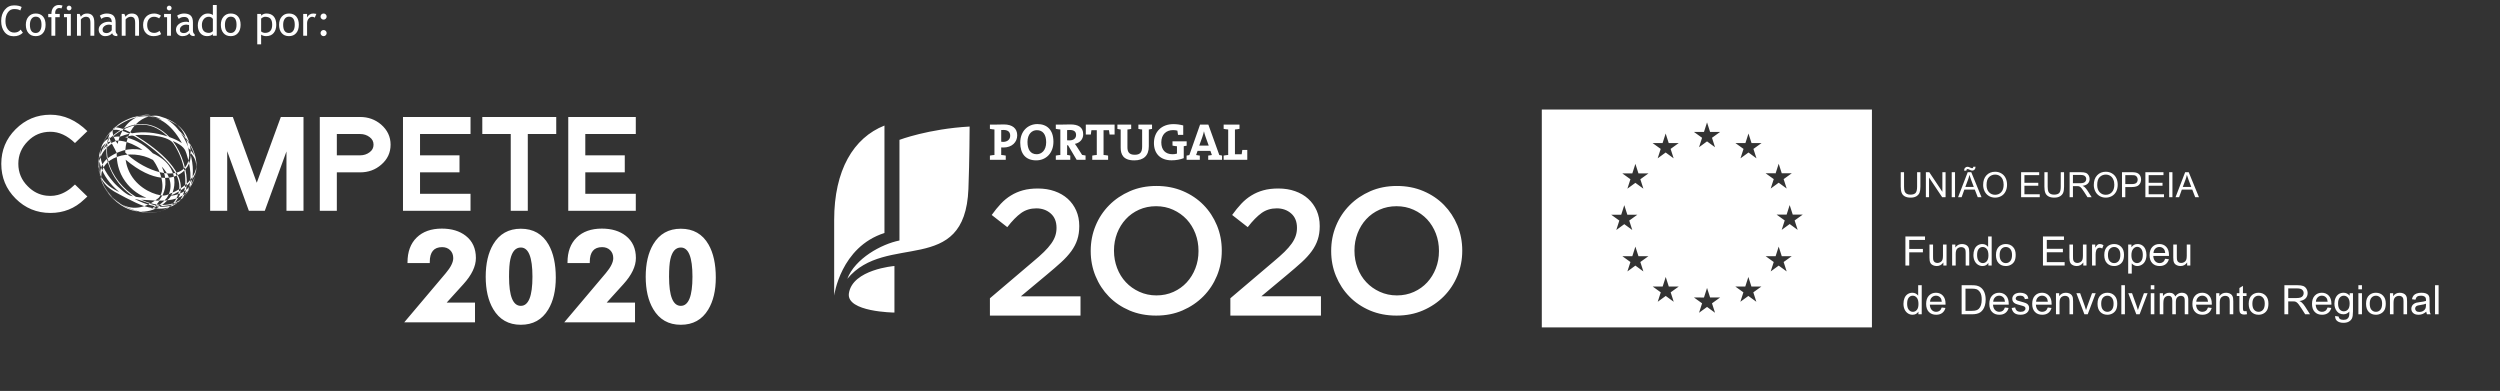 <?xml version="1.0" encoding="utf-8"?>
<!-- Generator: Adobe Illustrator 25.2.0, SVG Export Plug-In . SVG Version: 6.00 Build 0)  -->
<svg version="1.1" id="Layer_1" xmlns="http://www.w3.org/2000/svg" xmlns:xlink="http://www.w3.org/1999/xlink" x="0px" y="0px"
	 viewBox="0 0 5500 860" style="enable-background:new 0 0 5500 860;" xml:space="preserve">
<rect x="0" y="0" width="5500" height="860" fill="#333333" stroke="none"/>
<path style="fill:#FFFFFF;" d="M2177.8,656.227l94.941-80.649c9.482-7.824,17.456-15.008,24.011-21.384
	c6.592-6.48,11.886-12.557,15.947-18.321c4.115-5.734,7.049-11.453,8.863-16.889c1.859-5.54,2.786-11.437,2.786-17.739
	c0-13.589-4.278-24.161-12.798-31.612c-8.555-7.511-19.119-11.26-31.731-11.26c-12.58,0-23.698,3.42-33.276,10.214
	c-9.587,6.884-19.748,17.233-30.514,31.149l-34.27-26.803c6.548-9.153,13.23-17.441,20.062-24.698
	c6.825-7.258,14.253-13.379,22.271-18.204c7.99-4.973,16.799-8.736,26.386-11.378c9.564-2.644,20.548-3.957,32.904-3.957
	c13.372,0,25.646,1.942,36.823,5.884c11.147,3.896,20.748,9.482,28.759,16.679c8.019,7.257,14.268,15.977,18.725,26.042
	c4.436,10.095,6.682,21.398,6.682,33.702v0.746c0,10.841-1.477,20.636-4.338,29.387c-2.881,8.855-7.302,17.262-13.17,25.415
	c-5.944,8.093-13.416,16.366-22.51,24.609c-9.036,8.243-19.608,17.366-31.703,27.401l-56.714,47.276l131.174,0.001l0,42.453
	l-199.31-0.001L2177.8,656.227z M2543.353,694.292c21.286,0,40.729-3.778,58.319-11.394c17.56-7.586,32.814-17.963,45.678-30.908
	c12.887-12.992,22.831-28.074,29.94-45.291c7.078-17.187,10.624-35.508,10.624-54.935v-0.761c0-19.473-3.546-37.765-10.624-55.041
	c-7.108-17.143-16.919-32.18-29.537-45.038c-12.639-12.886-27.72-23.056-45.326-30.522c-17.591-7.511-37.017-11.274-58.296-11.274
	c-21.256,0-40.713,3.809-58.26,11.454c-17.643,7.674-32.859,17.904-45.715,30.924c-12.872,13.006-22.892,28.058-29.955,45.335
	c-7.071,17.171-10.624,35.508-10.624,54.921v0.791c0,19.398,3.553,37.779,10.624,54.892c7.063,17.246,16.94,32.268,29.535,45.14
	c12.612,12.872,27.73,23.042,45.328,30.566C2502.624,690.589,2522.089,694.292,2543.353,694.292 M2544.13,649.897
	c-13.626,0-26.155-2.733-37.637-7.988c-11.491-5.242-21.376-12.245-29.618-21.056c-8.228-8.72-14.672-19.129-19.234-31.134
	c-4.538-11.931-6.876-24.549-6.876-37.958v-0.761c0-13.425,2.338-26.028,6.876-37.9c4.563-11.736,10.939-22.1,19.033-30.835
	c8.108-8.869,17.852-15.812,29.215-20.919c11.372-5.092,23.863-7.676,37.466-7.676c13.61,0,26.161,2.598,37.645,7.87
	c11.499,5.255,21.354,12.289,29.626,21.04c8.228,8.869,14.619,19.262,19.203,31.134c4.584,11.991,6.853,24.682,6.853,38.048v0.791
	c0,13.41-2.269,26.013-6.854,37.779c-4.584,11.872-10.909,22.086-19.039,30.925c-8.072,8.795-17.829,15.768-29.193,20.905
	C2570.231,647.299,2557.748,649.897,2544.13,649.897 M2706.804,694.293l199.288,0.001l0-42.453l-131.129-0.001l56.714-47.276
	c12.064-10.035,22.644-19.158,31.732-27.401c9.071-8.243,16.568-16.515,22.45-24.609c5.891-8.153,10.311-16.56,13.164-25.415
	c2.927-8.751,4.367-18.546,4.367-29.387v-0.746c0-12.304-2.248-23.607-6.705-33.702c-4.486-10.064-10.684-18.785-18.725-26.042
	c-7.974-7.197-17.604-12.783-28.751-16.679c-11.148-3.942-23.392-5.884-36.854-5.884c-12.349,0-23.288,1.313-32.858,3.957
	c-9.572,2.642-18.368,6.405-26.371,11.378c-8.02,4.824-15.426,10.945-22.281,18.204c-6.817,7.257-13.514,15.544-20.106,24.698
	l34.3,26.803c10.736-13.916,20.95-24.265,30.528-31.149c9.564-6.794,20.667-10.214,33.314-10.214
	c12.551,0,23.102,3.749,31.695,11.26c8.505,7.451,12.79,18.023,12.789,31.612c0,6.301-0.925,12.199-2.8,17.739
	c-1.8,5.436-4.748,11.155-8.811,16.889c-4.061,5.765-9.407,11.841-15.939,18.321c-6.638,6.376-14.604,13.56-24.005,21.384
	l-95.007,80.649L2706.804,694.293z M3072.394,694.295c21.242,0,40.721-3.778,58.244-11.394
	c17.606-7.586,32.881-17.963,45.746-30.909c12.835-12.992,22.825-28.074,29.932-45.291c7.071-17.187,10.634-35.508,10.634-54.935
	v-0.761c0-19.473-3.563-37.765-10.633-55.041c-7.107-17.142-16.977-32.179-29.551-45.038
	c-12.647-12.886-27.699-23.056-45.313-30.522c-17.589-7.511-37.054-11.274-58.302-11.274c-21.272,0-40.699,3.809-58.304,11.454
	c-17.591,7.674-32.814,17.904-45.686,30.924c-12.88,13.006-22.848,28.058-29.947,45.335c-7.094,17.171-10.611,35.508-10.611,54.921
	v0.791c0,19.398,3.517,37.779,10.61,54.892c7.099,17.246,16.925,32.268,29.566,45.14c12.595,12.872,27.692,23.042,45.297,30.566
	C3031.688,690.592,3051.093,694.295,3072.394,694.295 M3073.149,649.9c-13.62,0-26.124-2.733-37.675-7.988
	c-11.512-5.242-21.369-12.245-29.597-21.056c-8.242-8.72-14.61-19.129-19.194-31.134c-4.577-11.931-6.869-24.549-6.868-37.958
	v-0.761c0-13.425,2.292-26.028,6.869-37.9c4.584-11.736,10.893-22.1,18.971-30.835c8.123-8.869,17.904-15.812,29.261-20.919
	c11.37-5.092,23.861-7.676,37.479-7.676c13.568,0,26.118,2.598,37.631,7.87c11.505,5.255,21.375,12.289,29.641,21.04
	c8.198,8.869,14.595,19.262,19.202,31.134c4.584,11.991,6.839,24.682,6.839,38.048v0.791c0,13.41-2.256,26.013-6.84,37.779
	c-4.607,11.872-10.93,22.086-19.054,30.925c-8.109,8.795-17.829,15.768-29.215,20.905
	C3099.243,647.302,3086.775,649.9,3073.149,649.9 M2237.875,297.708c0-15.118-10.437-23.936-29.343-23.936
	c-8.019,0-18.098,0.404-21.741,0.404l-8.989,0l0,9.303c2.986,0.612,6.54,1.142,9.982,1.396l0,56.071
	c-3.442,0.164-6.995,0.761-9.982,1.342l0,9.259l34.86,0v-9.259c-2.98-0.581-6.526-1.179-9.991-1.343l0-16.627
	c1.844,0.193,3.555,0.193,4.959,0.193C2226.428,324.511,2237.875,312.701,2237.875,297.708z M2222.427,298.635
	c0,8.355-6.331,13.393-15.41,13.52c-1.373,0-2.829-0.127-4.346-0.381l0-25.796c1.748-0.06,3.338-0.06,5.145-0.06
	C2218.052,285.919,2222.427,290.839,2222.427,298.635z M2317.547,311.775c0-26.482-14.582-38.823-35.203-38.823
	c-20.742,0-37.817,15.35-37.818,40.915c0,23.928,11.558,38.943,35.181,38.943C2300.657,352.809,2317.546,337.347,2317.547,311.775z
	 M2301.576,312.992c0,18.494-10.751,26.318-20.802,26.318c-13.893,0-20.308-10.676-20.308-27.072
	c0-17.366,9.849-25.855,20.518-25.855C2294.275,286.383,2301.577,295.782,2301.576,312.992z M2388.229,351.548l0-9.474
	c-2.711-0.508-5.405-0.963-7.578-1.262l-11.916-18.696c-1.187-1.814-2.486-3.8-3.913-5.592
	c10.901-2.292,18.233-10.214,18.233-21.002c0-15.852-11.012-21.75-28.087-21.75c-9.534,0-20.256,0.404-23.25,0.404l-8.945,0v9.303
	c2.994,0.612,6.549,1.142,9.976,1.396l0,56.071c-3.427,0.164-6.982,0.761-9.976,1.342v9.259l31.858,0v-9.378
	c-2.307-0.679-4.778-1.06-6.988-1.223v-21.309h2.054l18.896,31.91L2388.229,351.548z M2367.361,297.015
	c0,7.228-5.398,11.804-14.491,11.804c-2.248,0-4.211-0.142-5.226-0.21v-22.39c1.494-0.24,3.644-0.3,5.698-0.3
	C2362.859,285.92,2367.361,289.579,2367.361,297.015z M2452.11,295.977l0-21.8l-63.336,0v21.8l10.983,0
	c0.583-3.546,1.165-6.607,1.373-9.518l11.797,0l0,54.489c-3.411,0.164-6.959,0.761-9.959,1.342v9.259l34.852,0v-9.259
	c-3.009-0.581-6.549-1.179-10.012-1.343l0-54.489l11.953,0c0.217,2.911,0.836,5.973,1.352,9.518L2452.11,295.977z M2534.478,283.607
	v-9.43l-30.028,0v9.43c2.531,0.716,5.45,1.015,8.249,1.269l0,37.585c0,13.155-4.965,18.023-16.381,18.023
	c-12.841,0-15.977-6.884-15.977-16.658l0-38.95c2.688-0.254,5.646-0.553,8.265-1.269v-9.43l-30.334,0v9.43
	c2.179,0.612,4.688,1.015,7.226,1.269l0,39.906c0,14.754,5.436,28.028,29.887,28.028c20.629,0,31.993-10.407,31.993-30.902l0-37.031
	C2529.893,284.622,2532.283,284.219,2534.478,283.607z M2610.672,320.512v-9.534l-31.18,0v9.326
	c2.859,0.679,6.413,1.239,9.834,1.471v16.141c-2.965,0.933-6.182,1.396-9.834,1.396c-15.679,0-24.638-9.624-24.638-26.072
	c0-17.456,10.878-27.019,25.9-27.019c3.092,0,6.421,0.343,9.497,1.187c0.381,3.002,0.702,5.951,1.359,9.272l11.497,0l0-20.717
	c-7.13-1.875-14.35-2.882-21.562-2.882c-26.349,0-42.886,16.969-42.886,41.609c0,23.578,14.491,38.017,38.877,38.018
	c9.414,0,19.046-1.709,26.713-4.771v-26.259C2606.4,321.319,2608.61,320.983,2610.672,320.512z M2688.506,351.549v-9.259
	c-1.8-0.581-4.099-1.015-6.018-1.179l-24.093-66.934l-18.254,0l-23.571,66.934c-1.934,0.164-4.196,0.598-6.071,1.179v9.259l29.103,0
	v-9.259c-2.389-0.462-5.494-1.015-8.159-1.239l3.217-9.153l28.215,0l3.292,9.153c-2.605,0.223-5.719,0.777-8.122,1.238l0,9.259
	L2688.506,351.549z M2659.171,320.304l-20.846,0l6.698-18.494c1.584-4.315,2.732-8.833,3.629-12.708h0.142
	c0.927,4.257,2.061,7.915,3.532,12.141L2659.171,320.304z M2744.031,351.55v-21.748l-10.938,0c-0.59,3.427-1.165,6.719-1.388,9.511
	l-14.814,0l0-54.435c3.457-0.254,7.026-0.784,10.005-1.396l0-9.303l-34.86,0v9.303c2.98,0.612,6.549,1.142,9.991,1.396l0,56.071
	c-3.442,0.164-7.011,0.761-9.991,1.342v9.259L2744.031,351.55z M1945.804,276.212c-68.219,26.989-110.642,98.157-110.643,207.738
	l-0.001,166.422c0,0,13.947-106.976,110.642-137.766L1945.804,276.212z M1978.826,529.077
	c-39.638,7.868-97.711,39.644-114.787,84.366c85.071-103.345,258.742-3.447,266.487-197.777
	c2.404-61.536,2.658-137.267,2.658-137.267c-90.678,5.078-154.357,29.267-154.357,29.267L1978.826,529.077z M1967.759,585.193
	c0,0-92.349,7.406-100.189,60.176c-6.19,41.244,100.188,42.275,100.188,42.275L1967.759,585.193z M164.919,405.924
	c-12.056,11.916-24.662,19.567-37.826,22.993c-5.312,1.366-10.712,2.073-16.208,2.073c-3.109,0-6.129-0.192-9.08-0.537
	c-15.458-1.887-28.977-8.684-40.537-20.433c-13.966-13.814-20.942-30.377-20.942-49.714c0-19.146,6.977-35.717,20.942-49.71
	c13.414-13.814,29.943-20.712,49.617-20.712c19.115,0,37.114,8.265,54.034,24.795l27.285-26.165
	c-24.63-24.082-51.742-36.134-81.319-36.134c-29.771,0-55.314,10.673-76.626,31.989C13.296,305.313,2.825,330.674,2.825,360.45
	c0,29.952,10.471,55.405,31.434,76.354c21.127,21.133,46.666,31.689,76.626,31.689c28.913,0,53.633-9.871,74.153-29.569
	c2.409-2.089,4.802-4.255,7.165-6.565L164.919,405.924z M667.71,257.348h-49.887l-52.93,144.718l-52.651-144.718h-49.893V463.82
	h37.488V332.607L547.52,463.82h35.007l47.694-130.667V463.82h37.49V257.348z M838.348,273.903
	c-13.055-11.035-28.396-16.555-46.044-16.555h-88.762V463.82h37.496v-84.636h51.266c18.023,0,33.457-5.603,46.317-16.809
	c13.77-11.756,20.677-26.465,20.677-44.099C859.298,300.814,852.297,286.008,838.348,273.903z M812.954,335.085
	c-5.911,4.412-12.716,6.615-20.464,6.615h-51.451v-46.852h51.451c7.748,0,14.553,2.191,20.464,6.619
	c5.892,4.216,8.844,9.831,8.844,16.809S818.846,330.87,812.954,335.085z M1035.16,426.324H924.067v-47.14h86.833V341.7h-86.833
	v-46.852h111.092v-37.5H886.571V463.82h148.588V426.324z M1223.717,257.348h-162.654v37.5h62.578V463.82h37.5V294.848h62.576
	V257.348z M1398.749,426.324h-111.092v-47.14h86.837V341.7h-86.837v-46.852h111.092v-37.5h-148.576V463.82h148.576V426.324z
	 M282.725,459.708c0.46,0.179-8.142-2.995-16.842-8.531l-2.976-1.995c-2.449-1.75-5.618-4.224-7.985-6.107
	C258.631,446.128,268.467,454.214,282.725,459.708L282.725,459.708z M226.386,405.628c0.058,0.1,0.107,0.229,0.166,0.341
	c-1.12-2.445-2.428-5.765-3.445-8.257c-2.059-5.711-2.194-6.269-4.425-15.509l-0.951-5.186c-1.223-7.952-0.658-13.443-0.362-16.388
	c-0.53,15.618,2.001,28.723,8.475,43.816C226.007,404.791,226.225,405.266,226.386,405.628L226.386,405.628z M220.682,383.925
	c0.049,1.004,0.214,2.354,0.304,3.358c-0.296-1.45-0.736-3.37-1.004-4.824c-4.417-24.849-3.128-50.86,36.068-72.88
	c0.16-0.092,23.127-3.27,57.492,20.32c-32.859-6.132-54.348,3.849-71.042,14.414C236.767,348.02,219.307,359.33,220.682,383.925
	L220.682,383.925z M226.687,329.907c-0.156,0.225-0.342,0.508-0.485,0.75c4.93-10.794,10.165-17.155,10.203-17.196
	c0.086-0.083,3.54-1.691,9.541-2.85C242.953,312.728,233.853,319.139,226.687,329.907L226.687,329.907z M216.528,363.85
	c0.013,0.925,0.074,2.15,0.112,3.074l-0.132-2.575c-0.148-8.552,0-9.869,1.17-20.141c0.399-2.633,1.185-6.107,1.7-8.727
	c3.144-13.085,10.78-18.271,13.66-20.221c-7.441,11.073-8.98,15.667-13.529,29.302C218.282,348.641,216.429,354.806,216.528,363.85
	L216.528,363.85z M246.858,301.955h-0.081c10.767-9.96,19.991-14.622,20.052-14.643c0.021,0,6.372,1.337,18.254,6.878
	c-8.104,1.833-13.076,3.374-20.448,6.319C256.927,300.143,252.123,300.797,246.858,301.955L246.858,301.955z M225.658,317.385
	c-0.226,0.421-0.489,0.962-0.704,1.375c9.064-20.637,22.906-32.397,23.045-32.514c0.025-0.017,4.463-2.125,16.563,0.521
	c-8.829,5.316-13.953,9.231-21.074,16.08C235.639,305.242,229.642,310.141,225.658,317.385L225.658,317.385z M273.271,284.821
	c-0.276-0.125-0.668-0.267-0.947-0.392c13.393-6.444,54.178-26.032,96.432,15.73c-28.301-9.094-51.763-11.198-78.466-6.99
	C288.022,291.907,281.174,288.079,273.271,284.821L273.271,284.821z M231.181,306.021c-0.482,0.841-1.095,1.954-1.564,2.778
	c2.284-3.907,5.581-8.986,8.133-12.739c1.618-2.175,3.976-4.932,5.693-7.048c0.313-0.362,0.313-0.362,1.264-1.166
	C241.228,291.732,236.454,297.039,231.181,306.021L231.181,306.021z M250.155,282.03l-0.008,0.013
	c6.561-6.003,7.109-6.386,16.403-12.801l2.44-1.52c8.422-4.907,15.007-7.161,22.321-9.019c-6.26,2.041-22.86,7.453-39.64,22.329
	C251.201,281.251,250.752,281.472,250.155,282.03L250.155,282.03z M256.173,280.314c-0.386-0.004-0.909,0.021-1.301,0.021
	c26.898-20.15,94.873-57.096,145.297,34.417c-9.367-5.728-15.805-8.84-27.519-13.23c-17.805-18.871-35.532-25.369-47.267-27.511
	c-13.287-2.416-26.173-1.425-39.402,3.07c-5.499,1.866-16.159,6.403-16.159,6.403S260.935,280.435,256.173,280.314L256.173,280.314z
	 M398.202,293.107c-0.131-0.192-0.304-0.45-0.45-0.633c15.167,15.309,24.799,31.393,30.318,50.61
	c-3.501-6.515-6.626-10.585-12.87-16.742C413.493,321.755,408.286,307.775,398.202,293.107L398.202,293.107z M323.346,255.936
	c-0.314-0.038-0.738-0.096-1.046-0.092c14.274-0.25,22.522,0.633,33.98,8.077C352.185,262.297,341.727,257.748,323.346,255.936
	L323.346,255.936z M273.55,265.15c-0.342,0.183-0.802,0.437-1.148,0.612c3.709-1.896,8.742-4.203,12.549-5.87
	c7.326-2.758,8.754-3.095,18.044-5.328c6.618-1.266,7.603-1.358,16.97-2.062l0.881-0.038c5.194-0.142,8.944,0.492,12.232,1.179
	C300.457,252.228,277.769,262.984,273.55,265.15L273.55,265.15z M365.232,437.5c-12.878,15.08-29.099,21.158-34.429,23.162
	c4.927-2.32,11.957-8.89,9.294-6.29c-9.899,9.648,4.803-3.195,10.895-13.135c-0.169,0.271-3.437-3.037-5.524-3.128
	c-70.242,52.893-113.945-19.254-121.798-41.474c-9.606-50.847,63.764-72.168,112.875-44.74
	c18.259,24.678,28.956,63.64,13.283,82.724c-1.05,1.304-3.046,2.445-4.36,3.491c2.087,0.091,5.322,3.495,6.878,0.687
	c4.803-8.698,15.382-22.828,10.225-52.189c-1.96-8.831-3.845-13.314-6.68-20.071c20.975,21.937,25.107,47.677,11.054,68.864
	L365.232,437.5c0.8-0.096,1.602,0.154,2.377,0.392c1.168,0.379,2.274,0.742,3.176-0.058c14.332-12.822,30.8-70.897-34.54-100.557
	c-23.589-24.411-45.008-31.751-61.027-35.426c16.357-4.741,16.357-4.741,24.77,0.267c28.609,17.08,55.895,40.866,69.14,55.734
	c15.122,17.013,33.791,43.153,21.341,73.534l-0.021,0.062c1.629-0.642,3.239-1.316,4.791-2.058
	c15.961-49.747-44.42-99.287-97.889-132.08c13.92-1.629,70.21-1.32,83.742,17.821c26.165,39.15,30.681,82.265,23.539,107.614
	l-0.527,1.695c1.396-0.912,2.731-1.858,4.022-2.87l0.046-0.113c5.609-17.459,3.514-52.734-14.361-88.96
	c-2.827-5.445-6.692-12.906-13.937-22.433c24.601,10.673,27.7,19.729,30.352,28.006c9.792,30.668,11.685,56.604,4.618,77.413
	l-0.008,0.025c1.1-1.15,2.15-2.362,3.149-3.624c8.479-21.983,8.502-47.123,0.098-76.879c9.192,10.235,19.613,21.82,10.002,56.234
	l-0.254,0.837c3.83-13.289,4.382-19.675,4.23-29.789c0.131,1.587,0.223,3.712,0.235,5.291l-0.139,2.45
	c1.131-12.81-0.244-46.49-37.596-82.253l-0.096-0.1c-0.027-0.029-0.065-0.054-0.679-0.587c-1.637-2.091-2.062-2.612-3.805-4.653
	c-5.401-6.057-12.081-13.08-22.955-19.758c10.648,3.916,26.292,14.563,26.292,14.563c-2.341-1.887-4.786-3.753-7.198-5.54
	c-6.844-4.562-15.369-10.215-34.586-15.855l-1.375-0.358l-0.284-0.079c-5.029-1.179-5.367-1.233-14.282-2.437
	c-5.771-0.558-6.322-0.55-15.624-0.466c-6.652,0.341-7.43,0.475-16.97,2.062c-7.561,1.641-8.556,1.995-18.044,5.328
	c-8.257,3.429-9.611,4.22-18.402,9.348c-8.38,5.62-9.776,6.886-17.522,13.889c-3.536,3.733-8.042,8.919-11.278,12.931
	c-7.943,11.152-10.248,16.621-14.418,26.507c-3.338,9.602-3.738,11.681-5.655,21.641c-1.157,8.623-1.157,10.377-1.17,20.141
	c0.367,7.269,0.565,8.469,2.174,17.854c1.28,6.024,1.527,6.74,4.425,15.509c1.864,4.991,2.099,5.478,5.984,13.385
	c2.251,4.199,2.433,4.47,7.104,11.552c2.54,3.603,2.647,3.72,8.01,10.052c2.77,3.091,2.89,3.204,8.882,8.794
	c3.902,3.333,3.902,3.333,9.821,7.686c3.597,2.483,3.597,2.483,11.035,6.719c40.657,21.299,77.161,4.366,96.443-17.576l0.4-0.491
	c-1.033,0.162-1.935,0-2.876-0.15C367.061,437.538,366.205,437.405,365.232,437.5L365.232,437.5z M390.448,431.448
	c-8.711,20.562-23.024,28.031-37.204,33.059c-2.173,0.642-5.124,1.296-7.322,1.841l0.112-0.025
	c25.457-5.949,39.25-16.284,49.189-36.892v-0.017l0.017-0.025C393.687,430.131,392.077,430.806,390.448,431.448L390.448,431.448z
	 M404.116,424.441c0,0-0.031,0.067-0.102,0.292c-1.791,5.311-3.318,8.44-6.261,12.893c-3.526,4.803-3.847,5.091-9.346,9.935
	l-2.062,1.516c2.56-1.825,5.811-4.445,8.281-6.399c8.781-7.661,11.512-15.305,12.972-19.408l0.556-1.708
	C406.842,422.566,405.503,423.52,404.116,424.441L404.116,424.441z M414.826,415.534c-0.156,0.25-0.267,0.646-0.375,0.937
	c-3.703,9.452-8.919,15.388-10.881,17.621l-0.85,0.925c8.479-8.931,11.777-14.764,15.209-23.016l0.046-0.104
	C416.984,413.156,415.926,414.36,414.826,415.534L414.826,415.534z M304.676,465.353c1.124,0.1,2.227,0.183,3.33,0.25
	c6.692,1.3,13.652,2.02,20.818,2.02c5.976,0,12.121-0.508,18.365-1.583l0.366-0.079c-0.576,0.133-1.115,0.262-1.634,0.387
	c-5.322,1.054-11.232,1.658-17.574,1.658C320.934,468.006,312.956,467.186,304.676,465.353L304.676,465.353z M352.21,464.87
	l-6.178,1.454c0.65-0.154,1.28-0.304,1.914-0.462L352.21,464.87L352.21,464.87z M273.942,455.901c0.218,0.1,0.436,0.229,0.658,0.333
	c0.046,0.029,0.099,0.058,0.135,0.075L273.942,455.901L273.942,455.901z M341.472,453.647c1.132,0.183,2.292,0.354,3.441,0.508
	c-2.733,1.562-5.277,2.812-7.504,3.816c-0.432-0.058-1.391-0.217-1.815-0.267c1.194-0.783,2.219-1.746,3.565-2.799
	c0.618-0.525,0.992-0.937,1.47-1.371L341.472,453.647z M268.311,452.685c1.28,0.766,2.511,1.47,3.679,2.104
	c0.577,0.346,1.227,0.696,1.952,1.112C271.484,454.601,270.558,454.101,268.311,452.685L268.311,452.685z M375.672,452.33
	c-1.833,1.591-3.731,2.987-5.672,4.257c-5.291,1.487-11.46,2.433-18.737,2.433c-2.547,0-5.231-0.125-8.05-0.383
	c2.564-1.183,5.054-2.5,7.437-3.924c1.927,0.129,3.866,0.204,5.803,0.204C362.887,454.917,369.373,454.155,375.672,452.33
	L375.672,452.33z M266.64,451.61c0.395,0.254,0.786,0.483,1.202,0.737l0.028,0.021c1.371,0.85,3.087,1.829,4.697,2.729
	c-0.185-0.091-0.392-0.212-0.577-0.308c-1.646-0.929-2.811-1.608-3.741-2.154C267.78,452.347,267.245,452.01,266.64,451.61
	L266.64,451.61z M344.856,449.868c1.967,0.288,3.914,0.513,5.832,0.662c-1.096,0.75-2.169,1.458-3.235,2.104
	c-1.42-0.192-3.396-0.462-5.161-0.896c0.798,0.196,1.181-1.216,1.732-2L344.856,449.868z M263.754,449.727
	c0.103,0.075,0.202,0.133,0.293,0.204c-0.038-0.033-0.078-0.063-0.137-0.087C263.866,449.802,263.813,449.773,263.754,449.727
	L263.754,449.727z M262.907,449.181c0.354,0.242,0.683,0.458,1.004,0.662c0.548,0.383,1.112,0.75,1.68,1.15L262.907,449.181
	L262.907,449.181z M262.059,448.561c0.017,0.008,0.033,0.025,0.053,0.05c0.268,0.192,0.544,0.396,0.794,0.571l0,0l0,0
	C262.607,448.965,262.318,448.773,262.059,448.561L262.059,448.561z M261.298,448.031c0.152,0.104,0.317,0.217,0.481,0.333
	c0.215,0.15,0.441,0.317,0.651,0.479C262.022,448.548,261.656,448.281,261.298,448.031L261.298,448.031z M260.684,447.552
	c0.416,0.308,0.877,0.637,1.375,1.008c-0.091-0.063-0.19-0.121-0.28-0.196C261.425,448.102,261.055,447.827,260.684,447.552
	L260.684,447.552z M380.704,447.327c-0.777,0.879-1.579,1.75-2.391,2.562c-5.374,1.621-11.352,2.633-18.196,3.183
	c-1.445,0.121-2.881,0.171-4.297,0.171c-0.906,0-1.81-0.025-2.695-0.063c1.173-0.758,2.329-1.554,3.453-2.354
	c0.444,0.008,0.869,0.008,1.304,0.008C365.982,450.835,373.647,449.652,380.704,447.327L380.704,447.327z M390.641,445.586
	c-0.635,0.558-1.371,1.212-2.222,1.966c-0.029,0.017-0.067,0.046-0.092,0.071l-1.556,1.15c-3.626,2.445-8.005,4.874-13.422,6.765
	c2.049-1.325,3.976-2.77,5.801-4.32C383.085,449.823,386.944,447.957,390.641,445.586L390.641,445.586z M394.626,442.679
	c-2.129,1.783-4.628,3.87-7.682,5.965c0.454-0.325,0.914-0.667,1.383-1.021l0.079-0.063l0.012-0.008
	c1.444-1.1,2.962-2.304,4.366-3.412c0.156-0.104,0.304-0.221,0.45-0.321L394.626,442.679L394.626,442.679L394.626,442.679z
	 M253.477,441.833c0.736,0.633,1.341,1.141,1.873,1.591c-0.132-0.125-0.289-0.221-0.428-0.35l0,0
	C254.428,442.658,253.95,442.245,253.477,441.833L253.477,441.833z M396.251,439.654c-0.823,1.096-1.481,1.908-2.206,2.683
	c-3.757,2.641-7.754,4.728-12.133,6.344c0.9-0.883,1.764-1.799,2.624-2.749C388.677,444.274,392.599,442.174,396.251,439.654
	L396.251,439.654z M248.827,437.538c1.259,1.221,2.593,2.47,4.004,3.72c0.082,0.075,0.173,0.158,0.255,0.238
	C251.16,439.787,250.391,439.121,248.827,437.538L248.827,437.538z M248.147,436.855c0.119,0.112,0.247,0.237,0.382,0.375
	c0.112,0.1,0.206,0.208,0.297,0.308C248.599,437.309,248.374,437.08,248.147,436.855L248.147,436.855z M250.292,436.634
	c5.177,4.557,10.956,8.902,17.27,12.835C261.161,445.969,255.395,441.524,250.292,436.634L250.292,436.634z M243.685,432.122
	c0.161,0.196,0.338,0.383,0.519,0.579l0,0c0.116,0.129,0.235,0.254,0.343,0.392C244.253,432.76,243.957,432.447,243.685,432.122
	L243.685,432.122z M405.582,431.71c-0.569,0.712-1.079,1.312-1.506,1.808c-1.795,1.912-3.618,3.662-5.472,5.266
	c0.792-0.867,1.496-1.712,2.158-2.554C402.433,434.826,404.043,433.314,405.582,431.71L405.582,431.71z M240.429,428.257
	c1.025,1.279,2.099,2.566,3.255,3.866C242.319,430.602,241.631,429.823,240.429,428.257L240.429,428.257z M239.788,427.457
	c0.095,0.113,0.185,0.221,0.276,0.342c0.123,0.167,0.258,0.333,0.366,0.458C240.216,428.003,240.001,427.728,239.788,427.457
	L239.788,427.457z M371.452,427.048c-1.202,2.841-2.712,5.632-4.507,8.352l-1.712,2.1l0,0c-1.085,1.275-2.21,2.487-3.341,3.645
	c-3.212,0.167-6.536,0.229-9.961,0.229c-0.667,0-1.502,0.067-2.172,0.067c0.559-0.996,1.345-2.158,2.012-3.366l0,0
	c1.552-2.137,3.4-4.716,5.198-7.873C362.616,430.877,369.588,428.244,371.452,427.048L371.452,427.048z M405.132,420.854
	c-0.158,0.642-0.329,1.279-0.502,1.891l-0.527,1.695c0.013,0,0.013,0,0.013,0s-0.031,0.067-0.102,0.292
	c-0.612,1.787-1.181,3.354-1.791,4.778c-3.114,2.179-6.424,3.991-9.931,5.486c1.012-1.766,1.989-3.62,2.931-5.565v-0.017
	l0.017-0.025c-1.552,0.741-3.162,1.416-4.791,2.058c-0.779,1.846-1.606,3.57-2.466,5.216c-6.03,2.05-12.605,3.316-19.748,4.012
	c0.742-0.779,1.464-1.566,2.152-2.35l0.4-0.491l0,0l0,0l0,0c1.877-1.687,3.791-4.157,5.566-7.232
	c4.959-0.504,10.285-1.512,15.624-3.337c-0.431,1.354-0.939,2.745-1.506,4.12l-0.021,0.062c1.629-0.642,3.239-1.316,4.791-2.058
	c0.408-1.258,0.762-2.537,1.066-3.795C399.296,424.316,402.252,422.745,405.132,420.854L405.132,420.854z M232.49,416.996
	c0.329,0.504,0.696,1.083,1.127,1.737c0.499,0.787,1.018,1.566,1.548,2.366c0.314,0.471,0.668,0.996,1.029,1.55
	C234.494,420.229,233.836,419.263,232.49,416.996L232.49,416.996z M394.289,416.301c-0.163,1.666-0.425,3.341-0.758,5.028
	c-6.447,3.795-12.372,6.469-16.601,8.244c0.939-1.754,1.829-3.67,2.631-5.74C384.137,421.858,389.188,419.375,394.289,416.301
	L394.289,416.301z M416.142,411.248c-0.385,1.425-0.839,2.854-1.3,4.237l-0.008,0.025c0,0.025-0.008,0.025-0.008,0.025
	c-0.156,0.25-0.267,0.646-0.375,0.937c-0.375,0.975-0.773,1.9-1.173,2.791c-2.143,2.575-4.395,4.874-6.763,6.919
	c0.446-1.108,0.787-2.087,1.083-2.912l0.544-1.708c0,0,0,0.008-0.017,0.008l0.046-0.113c0.362-1.1,0.679-2.274,0.975-3.524
	C411.575,415.997,413.924,413.781,416.142,411.248L416.142,411.248z M407.323,407.111c-0.139,1.725-0.317,3.416-0.535,5.053
	c-3.078,2.504-6.215,4.741-9.289,6.719c0.181-1.595,0.287-3.195,0.337-4.782C401.041,412.002,404.228,409.682,407.323,407.111
	L407.323,407.111z M225.962,404.653c0.063,0.138,0.124,0.279,0.202,0.417c0.132,0.304,0.259,0.613,0.387,0.9
	c0.831,1.771,1.481,2.999,1.588,3.229c0.078,0.154,0.164,0.3,0.234,0.433c0.227,0.462,0.461,0.95,0.717,1.466
	c-1.346-2.562-1.988-3.828-2.865-5.811c0.054,0.125,0.107,0.229,0.16,0.342c0.058,0.1,0.107,0.229,0.166,0.341
	C226.353,405.557,226.151,405.112,225.962,404.653L225.962,404.653z M223.197,397.934c0.329,0.787,0.616,1.533,0.884,2.191
	c0.029,0.079,0.066,0.146,0.091,0.221C223.83,399.5,223.501,398.688,223.197,397.934L223.197,397.934z M418.864,395.489
	c-0.148,1.808-0.346,3.578-0.577,5.332c-2.437,2.928-5.043,5.619-7.721,8.077c0.135-1.571,0.244-3.199,0.292-4.891
	C413.686,401.396,416.378,398.567,418.864,395.489L418.864,395.489z M223.381,395.018c1.634,4.624,3.375,8.761,5.141,12.418
	c-2.218-4.187-3.841-7.919-4.853-10.802C223.558,396.093,223.467,395.551,223.381,395.018L223.381,395.018z M429.41,386.141
	c-0.029,0.067-0.046,0.138-0.054,0.221c-0.417,1.641-0.852,3.295-1.26,4.778c-0.086,0.312-0.169,0.621-0.267,0.937l0,0
	c-0.211,0.725-0.952,2.962-1.375,4.083l-0.021,0.054c0.377-1.142,0.696-2.312,0.975-3.491c-0.279,1.204-0.612,2.37-0.992,3.524
	c-2.845,7.103-6.03,13.16-9.554,18.259c0.346-0.812,0.716-1.646,1.066-2.504l0.046-0.104l0.008-0.012
	c0.679-1.766,1.3-3.554,1.873-5.366c2.947-4.145,5.565-8.99,7.754-14.593v-0.033c0.008-0.021,0.008-0.038,0.021-0.071
	C428.577,388.944,429.014,387.603,429.41,386.141L429.41,386.141z M220.195,383.579c0.173,0.396,0.354,0.829,0.556,1.296
	c0.07,0.825,0.16,1.691,0.234,2.408C220.751,386.174,220.451,384.804,220.195,383.579L220.195,383.579z M361.113,380.759
	c2.083,0.308,4.128,0.542,6.155,0.704c1.81,3.104,3.316,6.253,4.51,9.435c-2.62,0.304-5.338,0.467-8.161,0.467
	c-0.108,0-0.219,0-0.325,0c-0.198-1.533-0.433-3.128-0.721-4.757C362.081,384.429,361.604,382.504,361.113,380.759L361.113,380.759z
	 M385.755,380.505c1.079,1.912,2.079,3.887,3.006,5.89c-1.972,0.85-4.043,1.608-6.19,2.27c-0.496-2.433-1.141-4.882-1.96-7.34
	C382.373,381.129,384.085,380.85,385.755,380.505L385.755,380.505z M430.787,380.034l-0.16,0.829
	c-0.013,0.075-0.035,0.146-0.044,0.221c0.052-0.304,0.119-0.6,0.164-0.866C430.756,380.155,430.777,380.096,430.787,380.034
	L430.787,380.034z M217.245,373.364c0.032,0.271,0.082,0.554,0.115,0.846c0.103,0.908,0.227,1.829,0.371,2.808l0.951,5.186
	C217.891,378.23,217.541,376.168,217.245,373.364L217.245,373.364z M217.15,371.898c0.181,1.375,0.465,2.929,0.844,4.578
	c0.297,2.445,0.696,4.874,1.202,7.298c-0.391-1.479-0.687-2.799-0.922-3.92c-0.4-2.35-0.687-4.12-0.914-5.645
	C217.277,373.423,217.195,372.644,217.15,371.898L217.15,371.898z M404.701,370.823c0.296,1.416,0.573,2.812,0.819,4.212
	c-3.943,3.97-8.7,7.469-14.232,10.194c-0.839-1.808-1.741-3.62-2.733-5.407C394.814,378.097,400.294,375.143,404.701,370.823
	L404.701,370.823z M431.895,368.628c-0.054,1.991-0.198,4.095-0.473,6.332c-0.489,2.249-1.121,4.274-1.643,5.924l-1.056,2.783l0,0
	c-1.673,4.012-3.697,7.715-5.969,11.131c0.358-1.949,0.642-3.916,0.881-5.924c1.754-2.745,3.33-5.674,4.697-8.748l0.469-1.121
	c0.008,0.088,0.008,0.163,0.008,0.254c0-0.083,0-0.167,0-0.233C430.701,373.71,431.385,371.773,431.895,368.628L431.895,368.628z
	 M216.611,366.195c0.038,0.696,0.07,1.341,0.111,1.929c-0.042-0.517-0.057-0.921-0.082-1.2l0,0
	C216.627,366.695,216.619,366.457,216.611,366.195L216.611,366.195z M432.253,365.974c0.029,0.575,0.042,1.129,0.042,1.604
	l-0.139,2.45l0,0c-0.079,1.208-0.244,2.374-0.442,3.495c0.198-1.97,0.296-3.912,0.346-5.945
	C432.13,367.095,432.191,366.558,432.253,365.974L432.253,365.974z M216.507,364.35c0.021,0.179,0.033,0.358,0.05,0.546
	c0.016,0.425,0.036,0.879,0.053,1.3C216.573,365.624,216.549,365.012,216.507,364.35L216.507,364.35L216.507,364.35z
	 M217.175,362.738c0.028,0.825,0.07,1.646,0.131,2.445c0.008,2.758,0.124,5.461,0.362,8.119c-0.268-2.054-0.519-4.237-0.679-6.544
	C217.011,365.216,217.08,363.875,217.175,362.738L217.175,362.738z M432.578,361.763c-0.038,1.708-0.123,3.778-0.256,5.711
	c0.05-0.846,0.063-1.754,0.079-2.712c0.033-0.288,0.071-0.583,0.1-0.908L432.578,361.763L432.578,361.763z M414.58,353.015
	c0.542,2.15,1.037,4.27,1.481,6.365c-1.935,4.607-4.68,9.098-8.244,13.185c-0.287-1.358-0.594-2.729-0.931-4.099
	C410.327,364.362,412.949,359.251,414.58,353.015L414.58,353.015z M221.291,345.958c0.633,4.774,1.872,10.094,4.013,15.905
	c-1.132,2.096-2.107,4.378-2.881,6.89c-1.618-4.587-2.766-9.144-3.445-13.643C219.467,352.04,220.216,348.986,221.291,345.958
	L221.291,345.958z M280.503,340.188c20.823,18.513,46.868,32.68,70.592,38.55c1.524,4.016,2.807,8.082,3.819,12.122
	c-21.489-2.387-47.901-13.772-78.535-39.546c0.728,4.611,1.831,11.564,5.235,20.354c14.163,36.525,48.749,54.001,71.502,57.971
	c-0.931,1.791-2.022,3.453-3.289,4.978c-1.05,1.304-3.046,2.445-4.36,3.491c0.021,0,0.029,0,0.05,0c-0.021,0-0.05,0-0.05,0
	c-1.428,1.062-2.839,2.1-4.251,3.074c-9.384-0.346-19.534-1.041-30.466-1.791c7.112,3.274,14.114,5.857,20.945,7.723
	c-0.646,0.354-1.28,0.696-1.913,1.041c-11.151-3.799-22.041-8.627-33.623-10.664c5.564,3.054,16.509,8.544,29.828,12.547
	c-2.939,1.362-5.804,2.529-8.611,3.466c-19.741-6.057-65.757-31.943-66.126-32.176c-11.406-7.257-19.053-12.776-28.043-27.457
	c-0.201-1.583-0.325-3.153-0.378-4.674c4.342,8.057,13.718,20.541,35.097,31.11c1.322,0.662,3.104,1.458,4.441,2.087
	c-3.481-2.958-5.416-4.732-8.227-7.365l-0.449-0.458l-0.386-0.367l-1.849-1.766l-3.536-3.612c-2.02-2.17-4.584-5.17-6.532-7.423
	c-7.154-8.906-12.669-17.746-16.521-26.486c0.799-2.354,1.819-4.624,3.038-6.765c4.609,10.131,11.932,21.6,23.165,34.255
	l3.576,3.691l1.864,1.804l0.552,0.537l1.396,1.346c20.547,19.212,25.729,20.308,32.87,21.812c0.358,0.071,0.819,0.167,1.169,0.238
	c-38.755-26.624-50.247-60.087-54.034-71.093c-0.445-1.316-0.848-2.633-1.235-3.945c0.47-0.404,0.931-0.812,1.404-1.195
	c8.533,32.214,32.837,60.978,60.348,77.421c3.73,0.575,10.66,1.641,19.95,1.92c0.848,0.029,1.988,0.038,2.848,0.071
	c-21.826-8.773-39.069-23.42-51.223-43.52c-2.313-3.833-5.721-10.364-8.796-19.721c-2.634-8.023-4.305-17.196-4.86-26.423
	C264.154,342.642,272.167,340.905,280.503,340.188L280.503,340.188z M219.204,336.389c-0.263,1.25-0.552,2.654-0.831,4.007
	c0.032-0.15,0.065-0.296,0.09-0.45c0.135-0.779,0.296-1.595,0.46-2.379c-0.103,0.479-0.19,0.996-0.296,1.504
	C218.82,338.122,219.018,337.235,219.204,336.389L219.204,336.389z M219.377,335.481c-0.156,0.708-0.308,1.396-0.453,2.087
	C219.08,336.822,219.229,336.131,219.377,335.481L219.377,335.481z M418.081,335.006c0.54,0.596,1.079,1.208,1.602,1.812
	c0.038,1.521,0.008,2.891-0.025,4.137C419.177,338.997,418.637,337.014,418.081,335.006L418.081,335.006z M220.011,333.123
	c-0.029,0.1-0.05,0.183-0.074,0.279c-0.021,0.046-0.029,0.096-0.046,0.142C219.937,333.402,219.969,333.269,220.011,333.123
	L220.011,333.123z M221.681,328.674c-0.654,3.337-1.041,7.327-0.852,11.96c-0.415,1.221-0.848,2.529-1.322,3.928
	c-0.357,1.204-0.765,2.587-1.173,4.145c-0.116-2.204-0.107-4.387,0.008-6.578c-0.65,4.395-1.017,8.461-1.169,12.293
	c-0.206,1.316-0.379,2.749-0.495,4.278c0.025-5.057,0.415-10.606,1.416-16.642c0.708-3.683,1.218-6.194,1.84-8.656
	C220.451,331.686,221.027,330.103,221.681,328.674L221.681,328.674z M235.672,324.313c-0.647,8.044-0.157,16.051,1.297,23.895
	c-0.478,0.379-0.963,0.779-1.47,1.204c-1.532-8.269-1.737-16.342-1.186-23.757C234.749,325.204,235.206,324.762,235.672,324.313
	L235.672,324.313z M224.76,319.051c-0.251,0.633-0.502,1.25-0.728,1.85c-0.227,0.546-0.461,1.1-0.7,1.666l0,0l0,0
	C223.821,321.326,224.291,320.163,224.76,319.051L224.76,319.051z M237.322,313.053c-0.378,1.791-0.703,3.591-0.983,5.399
	c-0.478,0.458-0.947,0.925-1.436,1.412c0.254-1.924,0.542-3.791,0.864-5.582c0.399-0.525,0.638-0.808,0.638-0.82
	C236.438,313.448,236.746,313.286,237.322,313.053L237.322,313.053z M245.945,310.611c-0.502,0.337-1.156,0.812-1.955,1.4
	l-0.004-0.008c-0.128-0.304-0.263-0.596-0.375-0.883C244.336,310.932,245.118,310.778,245.945,310.611L245.945,310.611z
	 M260.545,309.403c3.798,0.1,9.919,0.746,17.884,3.095c-1.268,5.424-2.182,11.235-2.667,17.434c-4.383,0.95-6.578,1.82-10.727,3.333
	c-3.91,1.416-8.326,3.149-8.326,3.149c-2.692-5.815-4.162-9.015-10.656-20.587c-1.589-2.837,5.56-3.695,8.714-5.524
	c0.543,0.941,1.107,1.887,1.744,2.866c0.675,1.058,1.638,2.42,2.338,3.466C259.354,314.136,259.915,311.732,260.545,309.403
	L260.545,309.403z M229.921,308.299c-0.115,0.192-0.218,0.396-0.329,0.596c-1.576,2.891-3.123,6.09-4.832,10.156
	c1.223-2.999,2.758-6.361,4.857-10.252l0,0l0,0l0,0C229.716,308.645,229.822,308.47,229.921,308.299L229.921,308.299z
	 M409.583,306.033c2.864,3.787,5.436,7.648,7.742,11.635c1.102,4.674,1.729,9.094,2.054,12.997c-1.235-1.35-2.605-2.774-4.178-4.324
	c-0.296-0.8-0.696-1.866-1.21-3.187c-0.667-3.312-1.535-7.032-2.67-11.231C410.764,309.945,410.204,307.991,409.583,306.033
	L409.583,306.033z M282.321,299.822c-0.444,1.137-0.864,2.304-1.268,3.483c-2.013-0.562-3.972-1.025-5.836-1.454
	C278.024,301.034,280.35,300.363,282.321,299.822L282.321,299.822z M249.641,299.397c0.21,0.604,0.436,1.229,0.671,1.862
	c-1.139,0.208-2.288,0.433-3.454,0.696h-0.081C247.748,301.068,248.703,300.21,249.641,299.397L249.641,299.397z M237.75,296.06
	c-0.012,0.008-0.028,0.033-0.041,0.054C237.722,296.094,237.737,296.069,237.75,296.06L237.75,296.06z M243.159,289.57
	c-0.004,0.017-0.017,0.058-0.021,0.075c-1.358,1.55-2.684,3.124-3.898,4.595C240.648,292.465,241.969,290.928,243.159,289.57
	L243.159,289.57z M243.442,289.012L243.442,289.012c-0.856,1.058-1.873,2.279-2.885,3.491
	C241.545,291.266,242.537,290.045,243.442,289.012L243.442,289.012z M243.722,288.962c-0.198,0.238-0.399,0.467-0.584,0.683l0,0
	C243.324,289.428,243.524,289.199,243.722,288.962L243.722,288.962z M269.154,287.929c2.799,0.829,8.085,2.62,15.633,6.128
	c-0.029,0.071-0.071,0.142-0.111,0.221c-7.858,1.795-12.796,3.337-20.04,6.232c-0.42-0.025-0.831-0.042-1.239-0.054
	C265.084,295.898,267.031,291.732,269.154,287.929L269.154,287.929z M249.377,285.829c-0.514,0.7-1.029,1.404-1.544,2.125
	c-0.164,2.379,0.062,5.62,1.276,9.752c-1.807,1.554-3.634,3.237-5.622,5.14c-0.741,0.225-1.486,0.492-2.198,0.754
	c-0.181-0.862-0.325-1.687-0.46-2.466c-0.4,1.037-0.765,2.083-1.103,3.116c-0.668,0.308-1.322,0.612-1.948,0.958
	c1.486-5.665,3.116-10.131,4.235-12.939c3.486-3.907,5.931-5.965,5.984-6.024c0,0,0.025-0.008,0.078-0.025
	c-0.016,0.083-0.045,0.167-0.061,0.271c-0.017,0.108-0.045,0.258-0.061,0.371c0.194-0.254,0.411-0.521,0.629-0.821
	C248.793,285.979,249.052,285.904,249.377,285.829L249.377,285.829z M249.806,282.405c-0.028,0.029-0.049,0.058-0.074,0.075
	c-0.226,0.212-0.469,0.425-0.704,0.65l0,0l0,0C249.287,282.888,249.55,282.643,249.806,282.405L249.806,282.405z M250.661,281.609
	c-0.279,0.262-0.568,0.517-0.856,0.796c0.128-0.154,0.251-0.279,0.341-0.362l0,0l0,0c0.091-0.079,0.173-0.15,0.272-0.242
	C250.497,281.726,250.579,281.676,250.661,281.609L250.661,281.609z M257.079,276.04c-1.05,0.879-2.214,1.875-3.643,3.12
	C254.782,277.968,255.938,276.973,257.079,276.04L257.079,276.04z M296.723,275.731c-3.869,4.387-7.4,9.486-10.418,15.267
	c-3.272-1.741-7.936-4.074-13.035-6.178c-0.276-0.125-0.668-0.267-0.947-0.392C277.223,282.08,285.771,277.96,296.723,275.731
	L296.723,275.731z M386.197,272.024c1.662,1.083,3.295,2.212,4.909,3.433c0.337,0.25,0.675,0.508,0.996,0.758
	c13.695,11.406,20.725,25.269,24.247,37.704c-2.26-3.537-4.824-7.14-7.742-10.819C404.803,292.14,398.996,281.601,386.197,272.024
	L386.197,272.024z M386.117,271.699L386.117,271.699c2.045,1.408,3.972,2.854,5.778,4.341c-0.262-0.196-0.527-0.4-0.789-0.583
	C389.411,274.136,387.611,272.795,386.117,271.699L386.117,271.699L386.117,271.699z M264.092,270.941
	c-0.021,0.017-0.041,0.017-0.053,0.029c-2.869,1.987-4.861,3.412-6.825,4.974c0.605-0.487,1.198-0.966,1.824-1.445
	C260.372,273.524,261.96,272.415,264.092,270.941L264.092,270.941z M266.55,269.241c-0.318,0.217-0.613,0.417-0.902,0.621h-0.008
	C265.936,269.658,266.232,269.458,266.55,269.241L266.55,269.241z M267.525,268.633L267.525,268.633l-0.975,0.608l0,0l0,0
	c-3.326,2.229-5.553,3.774-7.512,5.257c-0.243,0.188-0.478,0.362-0.712,0.525c2.297-1.816,4.359-3.237,8.224-5.782L267.525,268.633
	L267.525,268.633z M268.99,267.808c-3.317,2.079-6.273,4.216-8.976,6.524c-0.803,0.591-1.61,1.2-2.42,1.82
	c1.852-1.691,3.996-3.424,6.446-5.182c0.498-0.342,1.037-0.721,1.609-1.108c0.411-0.279,0.848-0.571,1.28-0.837
	C267.669,268.587,268.357,268.183,268.99,267.808L268.99,267.808z M268.99,267.721l-1.465,0.912
	C268.015,268.337,268.496,268.025,268.99,267.721L268.99,267.721z M271.122,266.513c-0.02,0.012-0.045,0.021-0.061,0.033
	c-0.02,0.017-0.032,0.025-0.045,0.033C271.052,266.563,271.085,266.533,271.122,266.513L271.122,266.513z M377.099,266.079
	l0.264,0.158c0.227,0.129,0.46,0.254,0.691,0.379c-0.185-0.092-0.358-0.196-0.535-0.288
	C377.384,266.238,377.24,266.167,377.099,266.079L377.099,266.079z M272.85,265.55c-0.551,0.296-1.127,0.616-1.729,0.962
	c0.429-0.246,0.86-0.492,1.281-0.75l0,0l0,0l0,0C272.559,265.7,272.694,265.625,272.85,265.55L272.85,265.55z M273.999,264.98
	c-0.082,0.029-0.164,0.075-0.242,0.121c-0.321,0.146-0.609,0.296-0.906,0.45c0.046-0.025,0.095-0.054,0.132-0.079
	C273.312,265.317,273.653,265.138,273.999,264.98L273.999,264.98z M275.498,264.171c-0.244,0.129-0.498,0.25-0.742,0.387
	c-0.234,0.108-0.444,0.212-0.625,0.304C274.575,264.621,275.028,264.392,275.498,264.171L275.498,264.171z M278.605,262.759
	c-0.56,0.25-1.132,0.533-1.684,0.796c-0.095,0.05-0.197,0.092-0.296,0.125C277.288,263.376,277.934,263.068,278.605,262.759
	L278.605,262.759z M329.556,255.682c-0.597,0.133-1.194,0.279-1.786,0.429c-1.288-0.138-2.572-0.246-3.831-0.321
	C325.996,255.732,327.856,255.702,329.556,255.682L329.556,255.682z M319.595,255.665c1.436,0,2.886,0.05,4.343,0.125
	c-0.539,0.017-1.075,0.033-1.638,0.054c0.308,0.021,0.732,0.054,1.046,0.092c1.259,0.108,2.478,0.233,3.688,0.379
	c-9.99,2.749-20.053,8.548-28.598,17.559c-4.137,0.712-8.282,1.791-12.455,3.208c-3.713,1.258-9.808,3.745-13.352,5.224
	c8.166-12.114,18.303-19.766,27.803-24.32C306.572,256.532,312.998,255.665,319.595,255.665L319.595,255.665z M335.59,252.97
	L335.59,252.97c3.24,0.337,4.577,0.508,7.253,1.017C341.196,253.728,339.027,253.432,335.59,252.97L335.59,252.97L335.59,252.97z
	 M323.789,252.466c3.738,0.112,6.656,0.617,9.29,1.179c-1.983-0.091-3.943-0.129-5.864-0.129c-6.82,0-13.15,0.512-18.897,1.329
	c4.429-1.412,8.496-2.145,11.92-2.354C321.596,252.482,322.769,252.466,323.789,252.466L323.789,252.466z M324.621,252.378
	c1.029,0,2.005,0.033,3.186,0.087c-0.527,0-1.115,0-1.766,0c-0.671,0-1.411,0-2.251,0c-0.485-0.025-0.975-0.025-1.498-0.025
	c-0.362,0-0.741,0-1.12,0C322.526,252.411,323.605,252.378,324.621,252.378L324.621,252.378z M347.947,465.861
	c-0.634,0.158-1.264,0.308-1.914,0.462l0,0c-0.038,0-0.074,0.017-0.112,0.025c0.519-0.125,1.058-0.254,1.634-0.387L347.947,465.861
	L347.947,465.861z M271.99,454.788c0.185,0.096,0.392,0.217,0.577,0.308c0.717,0.4,1.404,0.796,2.033,1.137
	c-0.222-0.104-0.441-0.233-0.658-0.333l0,0C273.217,455.484,272.567,455.134,271.99,454.788L271.99,454.788z M344.913,454.155
	c1.897,0.233,3.812,0.437,5.737,0.558c-2.383,1.425-4.873,2.741-7.437,3.924c-1.874-0.154-3.803-0.375-5.804-0.667
	C339.636,456.967,342.18,455.717,344.913,454.155L344.913,454.155z M268.249,452.635c0.93,0.546,2.095,1.225,3.741,2.154
	c-1.168-0.633-2.399-1.337-3.679-2.104C268.283,452.655,268.266,452.655,268.249,452.635L268.249,452.635z M379.15,451.218
	c-1.825,1.55-3.751,2.995-5.801,4.32c-1.077,0.379-2.193,0.725-3.349,1.05c1.941-1.271,3.839-2.666,5.672-4.257
	C376.84,451.997,377.996,451.627,379.15,451.218L379.15,451.218z M265.59,450.993l0.293,0.183
	C265.792,451.122,265.694,451.052,265.59,450.993L265.59,450.993z M350.688,450.531c1.984,0.158,3.955,0.258,5.89,0.296
	c-1.125,0.8-2.281,1.595-3.453,2.354c-1.914-0.092-3.795-0.271-5.672-0.546C348.518,451.989,349.592,451.281,350.688,450.531
	L350.688,450.531z M325.988,450.039c4.89,1.471,9.718,2.662,15.109,3.533c-0.481,0.429-0.827,0.704-1.44,1.233
	c-1.593,1.366-1.63,1.333-4.063,2.899c-0.131,0.079-0.848-0.113-1-0.133c-5.318-0.842-10.084-1.983-16.382-3.812
	c-0.276-0.071-0.555-0.154-0.835-0.254C320.184,452.568,323.049,451.402,325.988,450.039L325.988,450.039z M261.779,448.365
	c0.091,0.075,0.19,0.133,0.28,0.196c0.259,0.212,0.548,0.404,0.848,0.621c-0.152-0.104-0.325-0.233-0.477-0.337
	C262.219,448.681,261.993,448.515,261.779,448.365L261.779,448.365z M388.327,447.623c-0.469,0.354-0.929,0.696-1.383,1.021
	c-0.05,0.038-0.11,0.083-0.173,0.129L388.327,447.623L388.327,447.623z M388.419,447.552l-0.012,0.008l-0.079,0.063
	C388.352,447.598,388.39,447.569,388.419,447.552L388.419,447.552z M331.696,447.115c6.166,1.687,9.624,2.216,11.929,2.558
	c0.103,0.017,0.835,0.146,0.902,0.067c-0.634,0.767-0.799,1.033-1.869,2.066c-0.061,0.058-0.811-0.154-0.897-0.171
	c-3.351-0.691-6.578-1.666-11.978-3.478C330.416,447.811,331.05,447.469,331.696,447.115L331.696,447.115z M384.537,445.932
	c-0.86,0.95-1.725,1.866-2.624,2.749c-1.171,0.441-2.372,0.825-3.599,1.208c0.812-0.812,1.614-1.683,2.391-2.562
	C382.006,446.907,383.287,446.436,384.537,445.932L384.537,445.932z M392.785,444.141c-1.404,1.108-2.922,2.312-4.366,3.412
	c0.852-0.754,1.587-1.408,2.222-1.966C391.36,445.12,392.077,444.632,392.785,444.141L392.785,444.141z M394.626,442.679
	L394.626,442.679L394.626,442.679L394.626,442.679L394.626,442.679z M253.305,441.683c1.531,1.262,2.617,2.17,3.494,2.895
	c-0.658-0.525-1.301-1.021-1.877-1.504c0.139,0.129,0.296,0.225,0.428,0.35c-0.531-0.45-1.136-0.958-1.873-1.591
	C253.411,441.779,253.358,441.725,253.305,441.683L253.305,441.683z M252.831,441.258c0.16,0.142,0.318,0.283,0.474,0.425
	c-0.075-0.063-0.149-0.121-0.219-0.187l0,0C253.004,441.416,252.913,441.333,252.831,441.258L252.831,441.258z M400.762,436.23
	c-0.662,0.841-1.366,1.687-2.158,2.554c-1.489,1.275-3.004,2.466-4.559,3.553c0.725-0.775,1.383-1.587,2.206-2.683
	C397.802,438.596,399.3,437.455,400.762,436.23L400.762,436.23z M244.204,432.701L244.204,432.701
	c2.03,2.145,3.33,3.508,4.326,4.528c-0.135-0.138-0.263-0.263-0.382-0.375c-1.273-1.266-2.474-2.524-3.601-3.762
	C244.439,432.956,244.319,432.831,244.204,432.701L244.204,432.701L244.204,432.701z M351.77,438.075L351.77,438.075L351.77,438.075
	L351.77,438.075z M353.116,429.64c1.32,0.225,5.251,0.671,4.009,0.537c0,0-0.902,2.495-3.001,5.965
	c-0.148,0.246-3.07,5.257-3.268,5.266c-1.832,0.067-6.66-0.117-9.64-0.225C344.205,439.113,350.593,434.768,353.116,429.64
	L353.116,429.64z M395.238,429.39l-0.017,0.025v0.017c-0.941,1.945-1.918,3.799-2.931,5.565c-1.412,0.6-2.835,1.15-4.309,1.666
	c0.86-1.645,1.687-3.37,2.466-5.216C392.077,430.806,393.687,430.131,395.238,429.39L395.238,429.39z M408.458,428.478
	c-1.452,1.791-2.918,3.462-4.382,5.04c0.427-0.496,0.937-1.095,1.506-1.808c0.646-0.675,1.252-1.329,1.868-2.012L408.458,428.478
	L408.458,428.478z M396.305,425.595c-0.304,1.258-0.658,2.537-1.066,3.795c-1.552,0.741-3.162,1.416-4.791,2.058l0.021-0.062
	c0.566-1.375,1.075-2.766,1.506-4.12C393.42,426.774,394.876,426.211,396.305,425.595L396.305,425.595z M379.561,423.833
	c-0.802,2.07-3.843,10.206-11.327,16.842c0,0,1.033-0.304,0,0c-2.07,0.608-6.248,0.379-6.342,0.471
	c3.631-3.37,6.561-8.569,9.56-14.097C371.477,427.007,377.655,424.674,379.561,423.833L379.561,423.833z M236.89,423.579
	c1.429,1.912,2.416,3.224,3.174,4.22c-0.091-0.121-0.181-0.229-0.276-0.342C238.759,426.157,237.804,424.861,236.89,423.579
	L236.89,423.579z M235.165,421.1c0.548,0.816,1.128,1.646,1.725,2.479c-0.226-0.296-0.452-0.6-0.696-0.929l0,0
	C235.832,422.096,235.478,421.571,235.165,421.1L235.165,421.1z M409.146,417.934c-0.296,1.25-0.612,2.424-0.975,3.524l-0.046,0.113
	c0.017,0,0.029-0.008,0.029-0.008l-0.556,1.708c-0.296,0.825-0.637,1.804-1.083,2.912c-1.393,1.191-2.818,2.308-4.293,3.328
	c0.61-1.425,1.179-2.991,1.791-4.778c0.071-0.225,0.102-0.292,0.102-0.292s0,0-0.013,0l0.527-1.695
	c0.173-0.613,0.344-1.25,0.502-1.891C406.492,419.963,407.838,418.988,409.146,417.934L409.146,417.934z M232,416.142
	c0.514,0.867,1.058,1.721,1.617,2.591c-0.431-0.654-0.798-1.233-1.127-1.737C232.337,416.734,232.173,416.455,232,416.142
	L232,416.142z M397.836,414.101c-0.05,1.587-0.156,3.187-0.337,4.782c-1.337,0.871-2.668,1.683-3.968,2.445
	c0.333-1.687,0.596-3.362,0.758-5.028C395.47,415.605,396.646,414.86,397.836,414.101L397.836,414.101z M230.741,414.072
	c0.214,0.333,0.42,0.679,0.654,1.025c0.227,0.388,0.417,0.746,0.605,1.046C231.568,415.464,231.148,414.76,230.741,414.072
	L230.741,414.072z M419.856,406.52c-0.573,1.812-1.194,3.599-1.873,5.366l-0.008,0.012l-0.046,0.104
	c-0.35,0.858-0.721,1.691-1.066,2.504c-1.164,1.691-2.358,3.266-3.585,4.757c0.4-0.891,0.798-1.816,1.173-2.791
	c0.108-0.292,0.219-0.687,0.375-0.937c0,0,0.008,0,0.008-0.025l0.008-0.025c0.46-1.383,0.914-2.812,1.3-4.237
	C417.436,409.786,418.675,408.211,419.856,406.52L419.856,406.52z M410.858,404.008c-0.048,1.691-0.156,3.32-0.292,4.891
	c-1.248,1.137-2.514,2.22-3.778,3.266c0.219-1.637,0.396-3.328,0.535-5.053C408.521,406.116,409.71,405.087,410.858,404.008
	L410.858,404.008z M224.941,402.212c0.411,0.983,0.832,1.958,1.223,2.858c-0.078-0.137-0.139-0.279-0.202-0.417
	c0.189,0.458,0.392,0.904,0.589,1.316c-0.058-0.112-0.107-0.242-0.166-0.341c-0.053-0.113-0.106-0.217-0.16-0.342
	C225.864,404.445,225.456,403.458,224.941,402.212L224.941,402.212z M223.106,397.713c0.028,0.067,0.066,0.146,0.091,0.221
	c0.304,0.754,0.633,1.566,0.975,2.412c-0.025-0.075-0.061-0.142-0.091-0.221c0.318,0.779,0.601,1.466,0.86,2.087
	C224.283,400.654,223.625,399.067,223.106,397.713L223.106,397.713z M428.096,391.14c-0.086,0.312-0.177,0.629-0.267,0.937
	C427.927,391.76,428.01,391.452,428.096,391.14L428.096,391.14z M220.632,390.094c0.552,1.808,1.293,4.036,2.475,7.619
	C221.888,394.314,221.336,392.735,220.632,390.094L220.632,390.094z M423.634,388.874c-0.24,2.008-0.523,3.974-0.881,5.924
	c-1.404,2.12-2.906,4.124-4.466,6.024c0.231-1.754,0.429-3.524,0.577-5.332C420.56,393.385,422.153,391.186,423.634,388.874
	L423.634,388.874z M429.425,386.053c-0.023,0.1-0.052,0.196-0.069,0.308c0.008-0.083,0.025-0.154,0.054-0.221
	C429.41,386.107,429.416,386.091,429.425,386.053L429.425,386.053z M218.681,382.204c0.906,3.758,1.474,6.074,1.951,7.89
	C219.838,387.482,219.43,385.774,218.681,382.204L218.681,382.204z M380.61,381.325c0.819,2.458,1.464,4.907,1.96,7.34
	c-3.385,1.017-6.978,1.775-10.793,2.233c-1.194-3.183-2.699-6.332-4.51-9.435c2.097,0.171,4.155,0.25,6.17,0.25
	C375.888,381.713,378.284,381.588,380.61,381.325L380.61,381.325z M430.747,380.217c-0.046,0.267-0.112,0.562-0.164,0.866
	c-0.531,2.408-0.831,3.741-1.158,4.97C429.927,384.029,430.393,381.988,430.747,380.217L430.747,380.217z M388.554,379.821
	c0.991,1.787,1.893,3.599,2.733,5.407c-0.827,0.408-1.662,0.8-2.526,1.166c-0.927-2.004-1.927-3.978-3.006-5.89
	C386.711,380.309,387.648,380.071,388.554,379.821L388.554,379.821z M351.095,378.738c3.396,0.854,6.737,1.525,10.018,2.02
	c0.492,1.746,0.969,3.67,1.458,5.849c0.287,1.629,0.523,3.224,0.721,4.757c-2.701-0.017-5.495-0.179-8.377-0.504
	C353.901,386.82,352.619,382.754,351.095,378.738L351.095,378.738z M217.359,374.21c0.227,1.525,0.514,3.295,0.914,5.645
	c-0.095-0.446-0.173-0.85-0.247-1.242l0.654,3.591l0,0l0,0l-0.951-5.186C217.586,376.039,217.462,375.118,217.359,374.21
	L217.359,374.21z M217.011,370.902c0.045,0.333,0.085,0.658,0.139,0.996c0.045,0.746,0.127,1.525,0.209,2.312
	c-0.032-0.292-0.082-0.575-0.115-0.846C217.163,372.614,217.088,371.819,217.011,370.902L217.011,370.902z M406.886,368.465
	c0.337,1.371,0.644,2.741,0.931,4.099c-0.729,0.846-1.497,1.654-2.297,2.47c-0.246-1.4-0.523-2.795-0.819-4.212
	C405.467,370.073,406.194,369.29,406.886,368.465L406.886,368.465z M432.06,367.578c-0.05,2.033-0.148,3.974-0.346,5.945
	c-0.087,0.492-0.189,0.983-0.292,1.437c0.275-2.237,0.419-4.341,0.473-6.332C431.949,368.29,432.001,367.94,432.06,367.578
	L432.06,367.578z M217.306,365.183c0.424,6.486,1.416,12.193,2.547,17.529c0.107,0.267,0.219,0.558,0.341,0.867
	c0.256,1.225,0.556,2.595,0.791,3.703c-0.074-0.716-0.165-1.583-0.234-2.408c0.523,1.225,1.202,2.687,2.079,4.324
	c0.053,1.521,0.177,3.091,0.378,4.674c-0.16-0.279-0.333-0.571-0.506-0.858c0.223,0.679,0.453,1.346,0.679,2.004
	c0.086,0.533,0.177,1.075,0.289,1.616c1.012,2.883,2.635,6.615,4.853,10.802c4.428,9.194,8.927,15.417,11.755,19.313
	c3.013,3.333,6.363,6.665,10.014,9.885c5.103,4.89,10.87,9.335,17.27,12.835c11.82,7.349,25.486,13.197,40.443,16.134
	c-1.103-0.067-2.206-0.15-3.33-0.25c-18.617-4.128-38.731-13.439-57.175-30.335c-0.778-0.75-1.811-1.775-2.577-2.533
	c7.898,8.806,13.464,13.643,22.91,19.862c-0.407-0.254-0.799-0.483-1.194-0.737c-0.725-0.458-1.573-1.017-2.593-1.679
	c-0.091-0.071-0.19-0.129-0.293-0.204c-0.955-0.65-1.868-1.3-2.749-1.954c0.392,0.296,0.753,0.562,1.107,0.837
	c-0.02-0.025-0.036-0.042-0.053-0.05c-0.498-0.371-0.959-0.7-1.375-1.008c0.371,0.275,0.741,0.55,1.095,0.812
	c-0.164-0.117-0.329-0.229-0.481-0.333c-1.885-1.387-2.832-2.087-4.499-3.453c0.506,0.392,1.021,0.792,1.543,1.183
	c-8.602-6.699-13.607-12.876-21.398-22.437c-1.725-2.399-3.849-5.553-5.549-8.227c-0.613-1.05-1.354-2.349-2.305-3.999l0,0
	c-0.255-0.517-0.489-1.004-0.717-1.466c2.441,4.545,3.713,6.336,7.643,11.864c-9.939-15.259-14.673-29.294-16.821-37.721
	c-0.506-2.425-0.905-4.853-1.202-7.298c0.042,0.192,0.103,0.396,0.156,0.596c0.054,0.283,0.152,0.654,0.214,0.929
	c-0.247-1.491-0.482-3.053-0.696-4.699C217.43,370.644,217.315,367.94,217.306,365.183L217.306,365.183z M216.558,364.895
	c0.177,2.512,0.317,4.416,0.453,6.007c-0.137-1.096-0.235-2.045-0.289-2.779c-0.042-0.587-0.074-1.233-0.111-1.929
	C216.594,365.774,216.573,365.32,216.558,364.895L216.558,364.895z M432.401,364.762c-0.017,0.958-0.029,1.866-0.079,2.712
	c-0.048,0.9-0.102,1.77-0.167,2.554l0.139-2.45c0-0.475-0.013-1.029-0.042-1.604C432.303,365.591,432.347,365.191,432.401,364.762
	L432.401,364.762z M216.507,364.35c0.042,0.662,0.066,1.275,0.103,1.846c0.008,0.262,0.017,0.5,0.029,0.729L216.507,364.35
	L216.507,364.35z M225.304,361.863c0.753,2.033,1.609,4.128,2.601,6.29c-1.219,2.141-2.239,4.412-3.038,6.765
	c-0.909-2.058-1.733-4.112-2.444-6.165C223.197,366.241,224.171,363.958,225.304,361.863L225.304,361.863z M217.175,354.423
	c-0.12,2.92-0.111,5.674,0,8.315c-0.095,1.137-0.164,2.479-0.185,4.02c-0.198-2.537-0.309-5.232-0.309-8.057
	C216.796,357.172,216.969,355.739,217.175,354.423L217.175,354.423z M216.648,354.098c-0.128,2.658-0.128,5.511-0.141,10.252l0,0
	l0,0c-0.02-1.779-0.053-3.233-0.053-4.536C216.454,357.676,216.52,355.985,216.648,354.098L216.648,354.098z M236.969,348.207
	c0.465,2.479,1.025,4.941,1.662,7.394c-0.473,0.383-0.934,0.792-1.404,1.195c-0.695-2.474-1.267-4.932-1.728-7.386
	C236.005,348.986,236.491,348.586,236.969,348.207L236.969,348.207z M217.677,344.208c-0.527,4.62-0.848,7.432-1.029,9.889
	C216.792,351.277,217.08,348.645,217.677,344.208L217.677,344.208z M220.829,340.634c0.074,1.691,0.218,3.47,0.461,5.324
	c-1.075,3.028-1.824,6.082-2.313,9.152c-0.318-2.141-0.539-4.27-0.642-6.403c0.407-1.558,0.815-2.941,1.173-4.145
	C219.982,343.163,220.414,341.855,220.829,340.634L220.829,340.634z M219.937,333.402c-0.622,2.462-1.132,4.974-1.84,8.656
	c0.053-0.325,0.107-0.638,0.156-0.967c-0.206,1.096-0.391,2.175-0.576,3.116c0.255-1.412,0.481-2.67,0.696-3.812
	c0.279-1.354,0.568-2.758,0.831-4.007c0.218-0.979,0.445-1.912,0.687-2.845C219.908,333.498,219.916,333.448,219.937,333.402
	L219.937,333.402z M275.761,329.932c-0.141,1.837-0.247,3.683-0.309,5.59c1.642,1.579,3.335,3.141,5.051,4.666
	c-8.336,0.717-16.348,2.454-23.605,5.161c-0.152-2.658-0.219-5.332-0.173-7.973c0-0.325,0-0.646-0.017-0.962
	C262.454,333.727,268.747,331.453,275.761,329.932L275.761,329.932z M413.991,323.154c0.514,1.32,0.914,2.387,1.21,3.187
	c1.573,1.55,2.943,2.974,4.178,4.324c0.19,2.224,0.279,4.291,0.304,6.153c-0.523-0.604-1.062-1.216-1.602-1.812
	c0.556,2.008,1.096,3.991,1.577,5.949c-0.119,3.845-0.469,6.145-0.498,6.257l0,0l0,0c-0.379,4.016-1.408,8.136-3.099,12.168
	c-0.444-2.096-0.94-4.216-1.481-6.365c0.84-3.212,1.41-6.707,1.691-10.523c0.456,0.712,0.889,1.4,1.329,2.095
	c-0.44-0.696-0.873-1.383-1.329-2.095C416.099,338.21,415.817,332.219,413.991,323.154L413.991,323.154z M224.032,320.901
	c-0.556,1.441-1.037,2.812-1.49,4.132c-0.329,1.112-0.617,2.312-0.86,3.641c-0.654,1.429-1.23,3.012-1.744,4.728
	c0.024-0.096,0.045-0.179,0.074-0.279c0.757-2.829,1.732-5.74,3.321-10.556l0,0C223.571,322.001,223.805,321.446,224.032,320.901
	L224.032,320.901z M236.339,318.451c-0.293,1.945-0.506,3.907-0.667,5.861c-0.466,0.45-0.923,0.891-1.359,1.341
	c0.156-1.987,0.341-3.908,0.59-5.791C235.392,319.376,235.861,318.91,236.339,318.451L236.339,318.451z M229.617,308.799
	L229.617,308.799L229.617,308.799L229.617,308.799L229.617,308.799z M229.999,308.162c-0.131,0.221-0.262,0.487-0.407,0.733
	c0.112-0.2,0.215-0.404,0.329-0.596C229.95,308.245,229.975,308.208,229.999,308.162L229.999,308.162z M239.726,304.25
	c-0.967,2.929-1.771,5.849-2.405,8.802c-0.576,0.233-0.884,0.396-0.917,0.408c0,0.012-0.239,0.296-0.638,0.82
	c0.593-3.266,1.287-6.307,2.012-9.073C238.405,304.863,239.059,304.558,239.726,304.25L239.726,304.25z M408.606,303.1
	c2.918,3.679,5.482,7.282,7.742,10.819c0.375,1.267,0.687,2.52,0.977,3.749c-2.306-3.987-4.878-7.848-7.742-11.635
	C409.269,305.058,408.952,304.075,408.606,303.1L408.606,303.1z M236.071,298.526c-2.054,3.104-4.28,6.661-6.072,9.635
	C231.844,304.883,233.762,301.955,236.071,298.526L236.071,298.526z M249.11,297.706c0.16,0.542,0.333,1.104,0.531,1.691
	c-0.938,0.812-1.893,1.67-2.864,2.558h0.081c1.165-0.262,2.314-0.487,3.454-0.696c1.046,2.699,2.491,5.719,4.454,9.044
	c-3.153,1.829-6.046,3.657-8.714,5.524c-0.765-1.229-1.482-2.487-2.062-3.816c0.799-0.587,1.453-1.062,1.955-1.4
	c-0.827,0.167-1.609,0.321-2.334,0.508c-1.251-3.012-1.885-5.415-2.321-7.519c0.712-0.262,1.457-0.529,2.198-0.754
	C245.476,300.943,247.303,299.26,249.11,297.706L249.11,297.706z M237.75,296.06L237.75,296.06
	c-0.012,0.008-0.028,0.033-0.041,0.054c-0.568,0.833-1.107,1.645-1.638,2.412C236.643,297.66,237.22,296.839,237.75,296.06
	L237.75,296.06L237.75,296.06z M237.791,296.006c-0.012,0.017-0.025,0.029-0.042,0.054
	C237.766,296.035,237.779,296.023,237.791,296.006L237.791,296.006z M284.676,294.277c-0.827,1.791-1.617,3.637-2.355,5.545
	c-1.971,0.542-4.297,1.212-7.104,2.029c1.864,0.429,3.823,0.892,5.836,1.454c-1,2.941-1.876,6.003-2.625,9.194
	c-7.965-2.35-14.085-2.995-17.884-3.095c0.844-3.149,1.806-6.128,2.851-8.948c0.408,0.013,0.82,0.029,1.239,0.054
	C271.88,297.614,276.818,296.073,284.676,294.277L284.676,294.277z M243.442,289.012c-0.017,0.017-0.119,0.221-0.283,0.558
	c-1.19,1.358-2.511,2.895-3.919,4.67c-0.506,0.608-1,1.2-1.449,1.766c0.84-1.054,1.799-2.275,2.766-3.503
	C241.57,291.29,242.586,290.07,243.442,289.012L243.442,289.012z M249.732,282.48c-0.535,0.625-1.255,1.725-1.655,3.741
	c-0.053,0.017-0.078,0.025-0.078,0.025c-0.053,0.058-2.498,2.116-5.984,6.024c0.477-1.179,0.869-2.079,1.124-2.624
	c0.185-0.217,0.386-0.446,0.584-0.683c1.824-2.083,3.667-4.107,5.305-5.832l0,0C249.263,282.905,249.505,282.692,249.732,282.48
	L249.732,282.48z M250.147,282.043L250.147,282.043L250.147,282.043L250.147,282.043z M251.243,281.076
	c-0.194,0.175-0.383,0.362-0.581,0.533c-0.082,0.067-0.164,0.117-0.243,0.192C250.699,281.543,250.979,281.31,251.243,281.076
	L251.243,281.076z M257.157,275.981c-0.025,0.017-0.049,0.042-0.078,0.058c-1.14,0.933-2.297,1.929-3.643,3.12
	c-0.667,0.579-1.391,1.212-2.193,1.916C253.617,278.91,255.383,277.398,257.157,275.981L257.157,275.981z M391.106,275.456
	c0.262,0.183,0.527,0.388,0.789,0.583c0.071,0.054,0.133,0.121,0.206,0.175C391.781,275.965,391.443,275.706,391.106,275.456
	L391.106,275.456z M259.038,274.498c-0.626,0.479-1.219,0.958-1.824,1.445c-0.029,0-0.036,0.029-0.057,0.038
	c0.411-0.325,0.786-0.65,1.169-0.958C258.56,274.861,258.795,274.686,259.038,274.498L259.038,274.498z M260.014,274.332
	c-3.894,3.328-7.29,7.032-10.636,11.497c-0.325,0.075-0.584,0.15-0.795,0.212c1.836-2.42,4.672-5.986,9.011-9.889
	C258.404,275.532,259.211,274.923,260.014,274.332L260.014,274.332z M298.436,273.873c-0.572,0.604-1.145,1.229-1.712,1.858
	c-10.953,2.229-19.501,6.349-24.399,8.698c0.279,0.125,0.671,0.267,0.947,0.392c5.099,2.104,9.763,4.437,13.035,6.178
	c-0.527,0.996-1.029,2.012-1.518,3.058c-7.548-3.508-12.834-5.299-15.633-6.128c1.107-1.971,2.277-3.849,3.474-5.624
	c3.544-1.479,9.64-3.966,13.352-5.224C290.154,275.665,294.299,274.586,298.436,273.873L298.436,273.873z M266.55,269.241
	L266.55,269.241c-0.318,0.217-0.613,0.417-0.91,0.621c-0.527,0.358-1.054,0.721-1.548,1.079c-2.132,1.475-3.72,2.583-5.054,3.558
	C260.997,273.015,263.223,271.47,266.55,269.241L266.55,269.241z M381.491,268.754c1.625,1.008,3.26,2.058,4.626,2.945l0,0
	c1.493,1.096,3.293,2.437,4.989,3.757c-1.614-1.221-3.247-2.35-4.909-3.433C384.718,270.916,383.154,269.833,381.491,268.754
	L381.491,268.754z M267.525,268.633c-0.119,0.083-0.234,0.154-0.35,0.229c-0.201,0.125-0.42,0.254-0.625,0.379L267.525,268.633
	L267.525,268.633z M271.06,266.546c-0.696,0.437-1.383,0.841-2.07,1.262c-0.633,0.375-1.321,0.779-2.062,1.216
	c0.07-0.058,0.164-0.108,0.247-0.163c1.47-0.892,2.721-1.629,3.841-2.283C271.028,266.571,271.04,266.563,271.06,266.546
	L271.06,266.546z M377.519,266.329c0.177,0.092,0.35,0.196,0.535,0.288c1.185,0.716,2.346,1.429,3.437,2.137
	C380.121,267.896,378.746,267.05,377.519,266.329L377.519,266.329z M272.403,265.763L272.403,265.763L272.403,265.763
	L272.403,265.763L272.403,265.763z M282.458,260.98c-1.252,0.562-2.56,1.154-3.852,1.779c-0.672,0.308-1.317,0.616-1.98,0.921
	c0.099-0.033,0.201-0.075,0.296-0.125c-1.09,0.529-2.157,1.05-3.165,1.545c0.078-0.046,0.16-0.092,0.242-0.121
	c-0.346,0.158-0.687,0.337-1.016,0.492c0.382-0.2,0.761-0.408,1.149-0.608c0.181-0.092,0.391-0.196,0.625-0.304
	c0.244-0.137,0.498-0.258,0.742-0.387C277.419,263.201,279.481,262.276,282.458,260.98L282.458,260.98z M284.952,259.893
	c-0.91,0.388-1.729,0.75-2.494,1.087C283.314,260.589,284.153,260.231,284.952,259.893L284.952,259.893L284.952,259.893z
	 M293.752,256.881c-2.15,0.683-4.659,1.558-8.8,3.012C288.866,258.423,291.092,257.631,293.752,256.881L293.752,256.881z
	 M323.938,255.79c1.259,0.075,2.543,0.183,3.831,0.321c-0.243,0.058-0.49,0.142-0.736,0.204c-1.21-0.146-2.429-0.271-3.688-0.379
	c-0.314-0.038-0.738-0.071-1.046-0.092C322.864,255.823,323.399,255.807,323.938,255.79L323.938,255.79z M302.996,254.565
	c-4.322,1.046-6.931,1.658-9.244,2.316C296.551,256.023,298.724,255.498,302.996,254.565L302.996,254.565z M311.463,253.207
	c-2.005,0.279-4.45,0.696-8.467,1.358C306.791,253.84,308.737,253.495,311.463,253.207L311.463,253.207z M319.966,252.503
	c-3.993,0.296-6.47,0.483-8.503,0.704C314.229,252.828,316.11,252.691,319.966,252.503L319.966,252.503z M320.847,252.466
	c-0.095,0-0.173,0-0.259,0.017c-0.202,0-0.413,0.008-0.622,0.021L320.847,252.466L320.847,252.466z M326.041,252.466
	c0.651,0,1.239,0,1.766,0c1.831,0.087,4.137,0.254,7.783,0.504l0,0c3.437,0.462,5.606,0.758,7.253,1.017
	c1.621,0.304,3.721,0.737,7.03,1.42l0,0l0.161,0.05c-3.026-0.675-6.194-1.033-9.471-1.033c-4.655,0-8.99,0.829-11.636,1.425
	c-1.696,0.021-2.931-0.117-4.988-0.058c-1.457-0.075-2.907-0.125-4.343-0.125c-6.597,0-13.023,0.867-19.163,2.32
	c2.699-1.291,5.359-2.329,7.886-3.141c5.747-0.816,12.077-1.329,18.897-1.329c1.922,0,3.881,0.038,5.864,0.129
	c-2.634-0.562-5.552-1.066-9.29-1.179C324.63,252.466,325.37,252.466,326.041,252.466L326.041,252.466z M322.292,252.441
	c0.523,0,1.012,0,1.498,0.025c-1.021,0-2.193,0.017-3.551,0.025c0.119,0,0.238-0.008,0.35-0.008
	c0.205-0.017,0.391-0.017,0.584-0.042C321.55,252.441,321.929,252.441,322.292,252.441L322.292,252.441z M1045.005,665.78h-62.357
	l36.744-40.504c18.381-20.233,27.565-39.437,27.565-57.638c0-20.958-7.426-37.242-22.281-48.852
	c-13.545-10.568-31.079-15.863-52.61-15.863c-23.474,0-41.937,6.574-55.392,19.7c-13.459,13.135-20.177,31.385-20.177,54.763v1.4
	h48.991v-2.52c0-21.712,9.048-32.56,27.129-32.56c7.253,0,13.133,2.233,17.686,6.682c4.541,4.453,6.815,10.298,6.815,17.538
	c0,8.994-5.432,19.958-16.278,32.847l-91.453,108.293h155.616V665.78z M1206.885,538.141c-13.27-23.287-33.643-34.942-61.105-34.942
	c-26.905,0-47.135,11.418-60.697,34.242c-11.031,18.65-16.547,42.416-16.547,71.268c0,28.952,5.516,52.755,16.547,71.393
	c13.562,22.941,33.792,34.393,60.697,34.393c26.721,0,46.819-11.131,60.266-33.414c11.143-18.367,16.698-41.841,16.698-70.426
	C1222.744,580.878,1217.464,556.708,1206.885,538.141z M1122.822,570.147c3.88-17.063,11.541-25.607,22.958-25.607
	c17.069,0,25.611,21.383,25.611,64.169c0,42.778-8.542,64.169-25.611,64.169c-17.253,0-25.896-21.391-25.896-64.169
	C1119.883,591.542,1120.862,578.686,1122.822,570.147z M1397.033,665.78h-62.372l36.738-40.504
	c18.381-20.233,27.565-39.437,27.565-57.638c0-20.958-7.417-37.242-22.266-48.852c-13.556-10.568-31.085-15.863-52.611-15.863
	c-23.476,0-41.945,6.574-55.405,19.7c-13.455,13.135-20.183,31.385-20.183,54.763v1.4h49v-2.52c0-21.712,9.046-32.56,27.144-32.56
	c7.228,0,13.122,2.233,17.673,6.682c4.541,4.453,6.83,10.298,6.83,17.538c0,8.994-5.438,19.958-16.28,32.847l-91.455,108.293
	h155.622V665.78z M1558.898,538.141c-13.262-23.287-33.645-34.942-61.11-34.942c-26.911,0-47.131,11.418-60.676,34.242
	c-11.048,18.65-16.572,42.416-16.572,71.268c0,28.952,5.524,52.755,16.572,71.393c13.545,22.941,33.765,34.393,60.676,34.393
	c26.729,0,46.823-11.131,60.283-33.414c11.129-18.367,16.69-41.841,16.69-70.426
	C1574.761,580.878,1569.475,556.708,1558.898,538.141z M1474.833,570.147c3.895-17.063,11.549-25.607,22.955-25.607
	c17.09,0,25.621,21.383,25.621,64.169c0,42.778-8.531,64.169-25.621,64.169c-17.263,0-25.878-21.391-25.878-64.169
	C1471.91,591.542,1472.879,578.686,1474.833,570.147z M30.88,11.825c-8.34,0-15.138,3.245-20.401,9.729
	C5.218,28.044,2.589,36.188,2.589,45.99c0,10.133,2.466,18.293,7.398,24.481c4.932,6.187,11.686,9.281,20.266,9.281
	c8.189,0,14.886-2.584,20.087-7.757l-4.932-6.86c-3.318,4.365-8.054,6.546-14.213,6.546c-5.649,0-10.259-2.323-13.834-6.97
	C13.79,60.065,12.004,54,12.004,46.528c0-7.83,1.74-14.229,5.225-19.19c3.481-4.961,8.107-7.443,13.875-7.443
	c6.159,0,10.671,1.048,13.541,3.139l3.004-7.667C43.614,13.007,38.026,11.825,30.88,11.825z M62.58,72.758
	c3.827,4.516,9.163,6.77,16.007,6.77c6.697,0,11.988-2.234,15.872-6.705c3.884-4.467,5.829-10.573,5.829-18.314
	c0-7.773-1.899-13.846-5.694-18.224c-3.795-4.378-9.13-6.571-16.007-6.571c-6.518,0-11.772,2.283-15.758,6.84
	c-3.995,4.557-5.988,10.541-5.988,17.955C56.841,62.16,58.752,68.246,62.58,72.758z M69.285,41.417
	c2.315-3.167,5.417-4.753,9.302-4.753c8.49,0,12.734,5.947,12.734,17.845c0,5.588-1.129,9.999-3.383,13.227
	c-2.258,3.228-5.376,4.842-9.35,4.842c-8.519,0-12.778-6.024-12.778-18.069C65.808,48.95,66.966,44.584,69.285,41.417z
	 M137.591,12.274c-2.841-0.897-5.499-1.345-7.981-1.345c-4.961,0-8.951,1.749-11.971,5.246c-3.02,3.497-4.528,8.311-4.528,14.437
	l-6.994,0v7.174l6.994,0l0,40.846l8.519,0l0-40.846l9.774,0v-7.174l-9.774,0c-0.151-0.864-0.224-1.704-0.224-2.511
	c0-3.016,0.844-5.515,2.535-7.488c1.687-1.973,3.831-2.959,6.432-2.959c1.496,0,3.11,0.298,4.842,0.897L137.591,12.274z
	 M155.84,78.631l0-48.02l-15.11,0v7.174l6.591,0l0,40.846L155.84,78.631z M148.262,13.977c-1.015,1.015-1.524,2.258-1.524,3.721
	c0,1.467,0.514,2.715,1.549,3.742c1.027,1.035,2.262,1.549,3.697,1.549c1.463,0,2.711-0.514,3.746-1.549
	c1.027-1.027,1.545-2.274,1.545-3.742c0-1.435-0.518-2.666-1.545-3.701c-1.035-1.027-2.283-1.545-3.746-1.545
	C150.52,12.453,149.277,12.962,148.262,13.977z M207.446,78.631l0-29.727c0-12.791-5.262-19.19-15.782-19.19
	c-6.367,0-10.956,2.364-13.765,7.084l-2.69-6.187l-5.829,0l0,48.02l8.519,0l0-35.69c1.137-1.704,2.764-3.139,4.887-4.304
	c2.124-1.166,4.153-1.749,6.098-1.749c3.615,0,6.196,1.027,7.736,3.073c1.537,2.046,2.307,5.625,2.307,10.736l0,27.933
	L207.446,78.631z M250.379,78.004c1.716,0.986,4.308,1.48,7.777,1.48v-4.259c-2.511-1.406-3.766-4.215-3.766-8.429V49.578
	c0-6.905-1.577-11.939-4.728-15.11c-3.155-3.167-8.213-4.753-15.179-4.753c-2.601,0-5.327,0.473-8.185,1.41
	c-2.853,0.946-5.087,2.071-6.701,3.387l3.587,7.129c2.87-2.87,6.966-4.304,12.285-4.304c6.933,0,10.402,3.889,10.402,11.657
	c-2.27-0.774-4.304-1.166-6.098-1.166c-6.607,0-12.041,1.679-16.296,5.046c-4.264,3.359-6.391,7.48-6.391,12.35
	c0,4.068,1.382,7.467,4.149,10.198c2.764,2.739,6.028,4.105,9.795,4.105c7.023,0,12.24-2.136,15.648-6.412
	C247.424,75.391,248.659,77.017,250.379,78.004z M245.871,66.66c-3.318,4.096-7.129,6.143-11.433,6.143
	c-5.89,0-8.833-2.495-8.833-7.488c0-3.016,1.361-5.633,4.08-7.846s6.232-3.318,10.537-3.318c1.076,0,2.959,0.298,5.649,0.897V66.66z
	 M305.862,78.632V48.905c0-12.791-5.262-19.19-15.782-19.19c-6.367,0-10.956,2.364-13.765,7.084l-2.69-6.187l-5.829,0l0,48.02
	l8.519,0l0-35.69c1.137-1.704,2.764-3.139,4.887-4.304s4.153-1.749,6.098-1.749c3.615,0,6.196,1.027,7.736,3.073
	c1.537,2.046,2.307,5.625,2.307,10.736v27.933L305.862,78.632z M347.784,31.284c-2.898-1.048-5.588-1.569-8.071-1.569
	c-7.712,0-13.785,2.315-18.228,6.95c-4.435,4.634-6.656,10.777-6.656,18.428c0,7.504,2.136,13.451,6.412,17.845
	s9.685,6.591,16.231,6.591c6.754,0,12.42-1.48,16.993-4.439l-3.363-7.174c-3.884,2.959-7.74,4.439-11.568,4.439
	c-4.932,0-8.788-1.471-11.568-4.414c-2.78-2.943-4.17-7.227-4.17-12.848c0-5.649,1.361-10.092,4.08-13.337
	c2.719-3.245,6.395-4.867,11.03-4.867c2.124,0,4.28,0.391,6.481,1.166c2.193,0.779,3.725,1.598,4.594,2.466l4.215-6.008
	C352.822,33.408,350.682,32.332,347.784,31.284z M376.076,78.632l0-48.02l-15.11,0v7.174l6.591,0l0,40.846L376.076,78.632z
	 M368.499,13.978c-1.015,1.015-1.524,2.258-1.524,3.721c0,1.467,0.514,2.715,1.549,3.742c1.027,1.035,2.262,1.549,3.697,1.549
	c1.463,0,2.711-0.514,3.746-1.549c1.027-1.027,1.545-2.274,1.545-3.742c0-1.435-0.518-2.666-1.545-3.701
	c-1.035-1.027-2.283-1.545-3.746-1.545C370.757,12.453,369.514,12.963,368.499,13.978z M420.444,78.004
	c1.716,0.986,4.308,1.48,7.777,1.48v-4.259c-2.511-1.406-3.766-4.215-3.766-8.429l0-17.217c0-6.905-1.577-11.939-4.728-15.11
	c-3.155-3.167-8.213-4.753-15.179-4.753c-2.6,0-5.327,0.473-8.185,1.41c-2.853,0.946-5.087,2.071-6.701,3.387l3.587,7.129
	c2.87-2.87,6.966-4.304,12.285-4.304c6.933,0,10.402,3.889,10.402,11.657c-2.27-0.774-4.304-1.166-6.098-1.166
	c-6.607,0-12.041,1.679-16.296,5.046c-4.264,3.359-6.391,7.48-6.391,12.35c0,4.068,1.382,7.467,4.149,10.198
	c2.764,2.739,6.028,4.105,9.795,4.105c7.023,0,12.24-2.136,15.648-6.412C417.489,75.391,418.724,77.017,420.444,78.004z
	 M415.936,66.66c-3.318,4.096-7.129,6.143-11.433,6.143c-5.89,0-8.833-2.495-8.833-7.488c0-3.016,1.361-5.633,4.08-7.846
	s6.232-3.318,10.537-3.318c1.076,0,2.959,0.298,5.649,0.897V66.66z M476.824,78.587V10.929l-8.519,0v22.284
	c-2.572-2.331-6.338-3.497-11.299-3.497c-5.947,0-11.075,2.552-15.379,7.647s-6.456,11.246-6.456,18.448
	c0,7.174,1.867,12.913,5.605,17.217c3.738,4.304,8.609,6.456,14.617,6.456c5.649,0,9.954-1.48,12.913-4.439v3.542L476.824,78.587z
	 M468.305,68.364c-0.477,0.958-1.659,1.859-3.542,2.715c-1.883,0.848-3.497,1.276-4.842,1.276c-10.52,0-15.782-5.784-15.782-17.352
	c0-5.258,1.414-9.595,4.235-13.003c2.829-3.408,6.526-5.111,11.099-5.111c3.738,0,6.681,1.614,8.833,4.842V68.364z M491.62,72.758
	c3.827,4.516,9.163,6.77,16.007,6.77c6.697,0,11.988-2.234,15.872-6.705c3.884-4.467,5.829-10.573,5.829-18.314
	c0-7.773-1.899-13.846-5.694-18.224s-9.13-6.571-16.007-6.571c-6.518,0-11.772,2.283-15.758,6.84
	c-3.995,4.557-5.988,10.541-5.988,17.955C485.881,62.16,487.792,68.246,491.62,72.758z M498.325,41.417
	c2.315-3.167,5.417-4.753,9.302-4.753c8.49,0,12.734,5.947,12.734,17.845c0,5.588-1.129,9.999-3.383,13.227
	c-2.258,3.228-5.376,4.842-9.35,4.842c-8.519,0-12.778-6.024-12.778-18.069C494.848,48.95,496.005,44.585,498.325,41.417z
	 M578.941,78.452c2.315,0.717,4.488,1.076,6.522,1.076c7.235,0,12.762-2.311,16.589-6.925c3.827-4.622,5.739-10.573,5.739-17.869
	c0-8.189-1.899-14.405-5.694-18.652c-3.795-4.243-9.102-6.367-15.917-6.367c-4.573,0-8.474,1.614-11.702,4.842v-3.946l-8.519,0
	v66.851l8.519,0V75.986C575.134,76.916,576.621,77.735,578.941,78.452z M578.602,38.144c1.732-0.836,3.2-1.255,4.394-1.255
	c5.531,0,9.55,1.406,12.061,4.215c2.511,2.812,3.766,7.247,3.766,13.316c0,11.955-5.291,17.935-15.872,17.935
	c-1.643,0-3.334-0.363-5.066-1.096c-1.732-0.734-2.87-1.504-3.408-2.311V40.969C575.492,39.922,576.87,38.984,578.602,38.144z
	 M619.717,72.758c3.827,4.516,9.163,6.77,16.007,6.77c6.697,0,11.988-2.234,15.872-6.705c3.884-4.467,5.829-10.573,5.829-18.314
	c0-7.773-1.899-13.846-5.694-18.224s-9.13-6.571-16.007-6.571c-6.518,0-11.772,2.283-15.758,6.84
	c-3.995,4.557-5.988,10.541-5.988,17.955C613.978,62.16,615.89,68.246,619.717,72.758z M626.422,41.418
	c2.315-3.167,5.417-4.753,9.302-4.753c8.49,0,12.734,5.947,12.734,17.845c0,5.588-1.129,9.999-3.383,13.227
	c-2.258,3.228-5.376,4.842-9.35,4.842c-8.519,0-12.778-6.024-12.778-18.069C622.945,48.95,624.103,44.585,626.422,41.418z
	 M696.029,30.522c-2.87-0.538-5.066-0.807-6.591-0.807c-6.126,0-10.744,2.853-13.854,8.564v-7.667l-8.519,0v48.02l8.519,0v-27.53
	c0-3.917,1.129-7.263,3.383-10.043c2.258-2.78,4.895-4.17,7.916-4.17c1.883,0,3.75,0.644,5.605,1.928L696.029,30.522z
	 M707.148,31.688c-1.317,1.317-1.973,2.902-1.973,4.753c0,1.855,0.656,3.448,1.973,4.777c1.317,1.329,2.898,1.993,4.753,1.993
	c1.855,0,3.436-0.664,4.753-1.993c1.317-1.329,1.973-2.923,1.973-4.777c0-1.851-0.656-3.436-1.973-4.753
	c-1.317-1.312-2.898-1.973-4.753-1.973S708.465,30.376,707.148,31.688z M707.148,68.006c-1.317,1.317-1.973,2.902-1.973,4.753
	c0,1.855,0.656,3.448,1.973,4.777c1.317,1.329,2.898,1.993,4.753,1.993s3.436-0.664,4.753-1.993
	c1.317-1.329,1.973-2.923,1.973-4.777c0-1.851-0.656-3.436-1.973-4.753c-1.317-1.312-2.898-1.973-4.753-1.973
	S708.465,66.693,707.148,68.006z M4217.623,410.579c0,6.909-1.16,11.56-3.412,14.017c-2.319,2.399-6.094,3.619-11.48,3.619
	c-3.153,0-5.749-0.589-7.949-1.826c-2.181-1.238-3.688-3.013-4.554-5.247c-0.866-2.295-1.315-5.784-1.315-10.563v-31.75h-7.292
	v31.785c0,5.836,0.693,10.423,2.096,13.801c1.385,3.35,3.706,5.93,7.031,7.698c3.255,1.8,7.446,2.674,12.659,2.674
	c5.247,0,9.593-1.039,12.814-3.073c3.255-2.043,5.523-4.685,6.84-7.905c1.194-3.265,1.835-7.637,1.835-13.195v-31.785h-7.274
	V410.579z M4243.894,433.835v-43.257l28.902,43.257h7.479v-55.006h-7.047v43.196l-28.815-43.196h-7.499v55.006H4243.894z
	 M4301.056,433.835v-55.006h-7.273v55.006H4301.056z M4315.55,433.835l6.009-16.658h23.031l6.458,16.658h8.277l-22.529-55.006
	h-7.827l-21.178,55.006H4315.55z M4326.009,375.46c0-1.195,0.261-2.052,0.763-2.71c0.553-0.562,1.229-0.856,2.112-0.856
	c0.745,0,2.027,0.424,3.688,1.307c2.598,1.42,4.606,2.13,6.252,2.13c2.112,0,3.775-0.718,5.16-2.147
	c1.351-1.429,2.096-3.568,2.199-6.416h-4.899c-0.191,1.307-0.52,2.174-0.883,2.64c-0.435,0.408-1.057,0.649-1.923,0.649
	c-0.867,0-2.009-0.406-3.48-1.133c-2.703-1.369-4.814-2.045-6.355-2.045c-2.201,0-4.018,0.763-5.49,2.33
	c-1.402,1.559-2.112,3.628-2.112,6.251H4326.009z M4329.75,395.106c1.298-3.472,2.286-6.987,2.977-10.51
	c0.867,2.995,2.114,6.779,3.897,11.42l5.696,15.23h-18.598L4329.75,395.106z M4366.063,420.743
	c2.078,4.373,5.229,7.767,9.299,10.313c4.018,2.493,8.694,3.731,13.906,3.731c4.709,0,9.248-1.124,13.335-3.385
	c4.139-2.268,7.341-5.602,9.524-10.008c2.268-4.424,3.376-9.361,3.376-14.954c0-5.524-1.021-10.452-3.187-14.807
	c-2.094-4.328-5.229-7.705-9.334-10.138c-4.034-2.426-8.657-3.637-13.714-3.637c-7.776,0-14.062,2.598-19.015,7.74
	c-4.899,5.16-7.341,12.329-7.341,21.465C4362.912,411.886,4363.985,416.45,4366.063,420.743z M4376.003,389.426
	c3.74-3.541,8.155-5.316,13.264-5.316c3.67,0,6.979,0.901,9.836,2.754c2.91,1.871,5.178,4.424,6.686,7.793
	c1.472,3.341,2.216,7.245,2.216,11.723c0,7.082-1.75,12.546-5.3,16.417c-3.481,3.836-8.017,5.74-13.558,5.74
	c-5.301,0-9.819-1.88-13.404-5.689c-3.515-3.836-5.316-9.056-5.316-15.699C4370.427,398.881,4372.28,392.994,4376.003,389.426z
	 M4487.454,433.835v-6.458h-33.715V408.63h30.477v-6.458h-30.477v-16.849h32.486v-6.494h-39.777v55.006H4487.454z M4533.656,410.579
	c0,6.909-1.159,11.56-3.376,14.017c-2.357,2.399-6.184,3.619-11.534,3.619c-3.135,0-5.733-0.589-7.914-1.826
	c-2.199-1.238-3.672-3.013-4.572-5.247c-0.849-2.295-1.369-5.784-1.369-10.563v-31.75h-7.221v31.785
	c0,5.836,0.675,10.423,2.078,13.801c1.403,3.35,3.722,5.93,7.047,7.698c3.24,1.8,7.448,2.674,12.659,2.674
	c5.247,0,9.542-1.039,12.815-3.073c3.255-2.043,5.557-4.685,6.752-7.905c1.282-3.265,1.904-7.637,1.904-13.195v-31.785h-7.272
	V410.579z M4560.444,433.835v-24.416h8.451c1.94,0,3.22,0.078,4.052,0.268c1.144,0.252,2.234,0.754,3.343,1.472
	c1.09,0.711,2.286,1.922,3.67,3.671c1.385,1.732,3.135,4.279,5.247,7.586l7.29,11.42h9.145l-9.524-14.987
	c-1.94-2.901-3.914-5.325-6.079-7.29c-1.005-0.927-2.441-1.793-4.399-2.736c5.3-0.727,9.161-2.442,11.743-5.109
	c2.527-2.694,3.773-5.983,3.773-9.87c0-3.006-0.761-5.793-2.25-8.313c-1.523-2.451-3.601-4.217-6.181-5.229
	c-2.546-0.997-6.235-1.472-11.169-1.472h-24.4v55.006H4560.444z M4560.444,384.924h17.404c4.104,0,7.083,0.805,8.969,2.511
	c1.871,1.672,2.874,3.775,2.874,6.409c0,1.782-0.52,3.437-1.488,4.926c-0.987,1.514-2.356,2.614-4.33,3.298
	c-1.835,0.676-4.451,1.039-7.758,1.039h-15.672V384.924z M4609.521,420.743c2.096,4.373,5.178,7.767,9.265,10.313
	c4.052,2.493,8.692,3.731,13.939,3.731c4.71,0,9.143-1.124,13.335-3.385c4.103-2.268,7.29-5.602,9.627-10.008
	c2.165-4.424,3.291-9.361,3.291-14.954c0-5.524-1.057-10.452-3.187-14.807c-2.129-4.328-5.265-7.705-9.368-10.138
	c-4.018-2.426-8.641-3.637-13.698-3.637c-7.775,0-14.078,2.598-18.945,7.74c-4.969,5.16-7.428,12.329-7.428,21.465
	C4606.352,411.886,4607.442,416.45,4609.521,420.743z M4619.443,389.426c3.74-3.541,8.155-5.316,13.282-5.316
	c3.706,0,6.911,0.901,9.801,2.754c2.945,1.871,5.144,4.424,6.58,7.793c1.681,3.341,2.39,7.245,2.39,11.723
	c0,7.082-1.748,12.546-5.316,16.417c-3.532,3.836-8.052,5.74-13.594,5.74c-5.368,0-9.801-1.88-13.386-5.689
	c-3.515-3.836-5.352-9.056-5.352-15.699C4613.849,398.881,4615.702,392.994,4619.443,389.426z M4675.671,433.835v-22.338h14.165
	c7.706,0,13.04-1.628,16.035-4.875c3.013-3.222,4.484-7.196,4.484-11.881c0-2.692-0.553-5.238-1.628-7.506
	c-1.108-2.259-2.595-4.061-4.449-5.307c-1.837-1.291-4.069-2.105-6.79-2.58c-1.991-0.355-4.727-0.52-8.329-0.52h-20.78v55.006
	H4675.671z M4675.671,385.323h14.06c3.291,0,5.508,0.181,6.772,0.468c1.904,0.527,3.445,1.644,4.589,3.307
	c1.195,1.575,1.784,3.575,1.784,5.861c0,3.204-1.039,5.655-2.928,7.412c-2.042,1.748-5.385,2.624-10.061,2.624h-14.216V385.323z
	 M4760.784,433.835v-6.458h-33.735V408.63h30.497v-6.458h-30.497v-16.849h32.59v-6.494h-39.811v55.006H4760.784z M4779.364,433.835
	v-55.006h-7.169v55.006H4779.364z M4794.032,433.835l5.956-16.658h23.015l6.458,16.658h8.259l-22.545-55.006h-7.827l-21.145,55.006
	H4794.032z M4808.163,395.106c1.247-3.472,2.302-6.987,2.959-10.51c0.832,2.995,2.114,6.779,3.862,11.42l5.802,15.23h-18.668
	L4808.163,395.106z M4200.354,584.226V555.18h30.007v-7.544h-30.007v-19.802h34.672v-7.544h-43.132v63.936H4200.354z
	 M4282.391,584.226v-46.317h-7.85v24.819c0,3.954-0.43,6.971-1.284,9.048c-0.858,2.077-2.322,3.721-4.383,4.927
	c-2.065,1.206-4.277,1.811-6.632,1.811c-2.355,0-4.33-0.589-5.928-1.766c-1.603-1.178-2.65-2.797-3.14-4.862
	c-0.323-1.427-0.483-4.187-0.483-8.288v-25.69h-7.85v28.699c0,3.345,0.159,5.786,0.482,7.327c0.462,2.298,1.271,4.236,2.42,5.822
	c1.145,1.586,2.907,2.899,5.274,3.946c2.372,1.047,4.923,1.57,7.654,1.57c6.194,0,11.093-2.617,14.699-7.85v6.804H4282.391z
	 M4302.54,584.226v-25.293c0-5.933,1.214-9.96,3.643-12.082c2.425-2.122,5.311-3.185,8.656-3.185c2.093,0,3.917,0.474,5.475,1.419
	c1.554,0.944,2.637,2.208,3.246,3.794c0.613,1.586,0.916,3.974,0.916,7.176v28.171h7.851v-28.478c0-3.635-0.144-6.178-0.434-7.634
	c-0.466-2.237-1.28-4.17-2.445-5.798c-1.161-1.631-2.915-2.944-5.254-3.95c-2.343-1.002-4.906-1.505-7.699-1.505
	c-6.423,0-11.338,2.547-14.74,7.634v-6.587h-7.065v46.317H4302.54z M4381.698,584.226v-63.936h-7.809v22.942
	c-1.366-1.893-3.14-3.426-5.32-4.604c-2.179-1.178-4.665-1.766-7.458-1.766c-3.811,0-7.253,1.006-10.336,3.009
	c-3.083,2.008-5.393,4.894-6.935,8.66s-2.31,7.957-2.31,12.581c0,4.739,0.851,8.934,2.551,12.581
	c1.701,3.651,4.097,6.493,7.196,8.529c3.095,2.032,6.489,3.05,10.181,3.05c5.7,0,10.018-2.294,12.953-6.89v5.843H4381.698z
	 M4353.109,547.636c2.339-2.85,5.254-4.273,8.742-4.273c3.578,0,6.587,1.48,9.028,4.449c2.445,2.964,3.664,7.617,3.664,13.955
	c0,5.757-1.198,10.038-3.598,12.843c-2.396,2.809-5.311,4.211-8.742,4.211c-3.402,0-6.354-1.468-8.856-4.408
	c-2.498-2.936-3.75-7.368-3.75-13.301C4349.597,554.98,4350.767,550.486,4353.109,547.636z M4397.112,579.038
	c3.999,4.158,9.237,6.235,15.721,6.235c4.044,0,7.773-0.945,11.187-2.833c3.418-1.889,6.019-4.543,7.81-7.961
	c1.787-3.414,2.682-8.104,2.682-14.065c0-7.356-2.024-13.121-6.063-17.291c-4.044-4.171-9.245-6.26-15.615-6.26
	c-5.728,0-10.582,1.717-14.564,5.148c-4.771,4.13-7.155,10.484-7.155,19.058C4391.114,568.89,4393.114,574.88,4397.112,579.038z
	 M4403.065,547.767c2.588-2.936,5.843-4.404,9.768-4.404c3.868,0,7.103,1.476,9.707,4.424c2.6,2.952,3.9,7.29,3.9,13.019
	c0,6.08-1.292,10.598-3.88,13.566c-2.588,2.964-5.831,4.449-9.727,4.449c-3.925,0-7.18-1.476-9.768-4.428
	c-2.588-2.952-3.88-7.392-3.88-13.325C4399.186,555.139,4400.478,550.703,4403.065,547.767z M4542.23,584.226v-7.544h-39.252
	v-21.764h35.372v-7.499h-35.372v-19.585h37.771v-7.544h-46.231v63.936H4542.23z M4590.293,584.226v-46.317h-7.851v24.819
	c0,3.954-0.429,6.971-1.284,9.048c-0.858,2.077-2.322,3.721-4.383,4.927c-2.064,1.206-4.276,1.811-6.632,1.811
	c-2.355,0-4.33-0.589-5.929-1.766c-1.603-1.178-2.649-2.797-3.14-4.862c-0.323-1.427-0.482-4.187-0.482-8.288v-25.69h-7.85v28.699
	c0,3.345,0.159,5.786,0.482,7.327c0.462,2.298,1.271,4.236,2.42,5.822c1.145,1.586,2.907,2.899,5.274,3.946
	c2.372,1.047,4.923,1.57,7.654,1.57c6.194,0,11.093-2.617,14.699-7.85v6.804H4590.293z M4610.356,584.226V559.98
	c0-3.316,0.434-6.37,1.308-9.159c0.581-1.832,1.554-3.267,2.919-4.297c1.366-1.03,2.907-1.55,4.625-1.55
	c1.917,0,3.839,0.568,5.757,1.701l2.703-7.282c-2.731-1.685-5.421-2.531-8.067-2.531c-1.832,0-3.512,0.523-5.038,1.57
	c-1.525,1.047-3.193,3.214-4.992,6.501v-7.024h-7.065v46.317H4610.356z M4635.412,579.038c3.999,4.158,9.236,6.235,15.721,6.235
	c4.044,0,7.773-0.945,11.187-2.833c3.418-1.889,6.019-4.543,7.809-7.961c1.787-3.414,2.683-8.104,2.683-14.065
	c0-7.356-2.024-13.121-6.064-17.291c-4.043-4.171-9.245-6.26-15.615-6.26c-5.728,0-10.582,1.717-14.564,5.148
	c-4.771,4.13-7.155,10.484-7.155,19.058C4629.414,568.89,4631.414,574.88,4635.412,579.038z M4641.365,547.767
	c2.588-2.936,5.843-4.404,9.768-4.404c3.868,0,7.102,1.476,9.707,4.424c2.601,2.952,3.901,7.29,3.901,13.019
	c0,6.08-1.292,10.598-3.88,13.566c-2.588,2.964-5.831,4.449-9.727,4.449c-3.925,0-7.18-1.476-9.768-4.428
	c-2.588-2.952-3.88-7.392-3.88-13.325C4637.485,555.139,4638.777,550.703,4641.365,547.767z M4689.862,601.98V579.43
	c1.337,1.685,3.046,3.083,5.123,4.187c2.082,1.104,4.428,1.656,7.045,1.656c3.578,0,6.984-1.01,10.226-3.03s5.716-4.927,7.417-8.721
	c1.701-3.794,2.551-8.063,2.551-12.802c0-4.42-0.772-8.484-2.314-12.189c-1.542-3.708-3.823-6.579-6.845-8.615
	c-3.026-2.036-6.513-3.054-10.467-3.054c-3.025,0-5.597,0.589-7.719,1.766c-2.126,1.178-4.027,2.944-5.716,5.299v-6.019h-7.151
	v64.07H4689.862z M4692.981,547.702c2.572-3.124,5.528-4.69,8.873-4.69c3.374,0,6.272,1.468,8.701,4.408
	c2.429,2.936,3.643,7.356,3.643,13.256c0,6.194-1.243,10.766-3.729,13.718c-2.486,2.952-5.475,4.428-8.963,4.428
	c-3.43,0-6.354-1.427-8.766-4.277c-2.412-2.85-3.619-7.253-3.619-13.215C4689.122,555.372,4690.406,550.825,4692.981,547.702z
	 M4758.553,576.552c-2.036,1.513-4.494,2.269-7.372,2.269c-3.868,0-7.094-1.353-9.682-4.056c-2.588-2.707-4.027-6.603-4.318-11.69
	h34.542c0.028-0.932,0.045-1.627,0.045-2.093c0-7.646-1.963-13.579-5.888-17.794c-3.925-4.215-8.987-6.325-15.177-6.325
	c-6.399,0-11.604,2.155-15.615,6.456s-6.019,10.353-6.019,18.142c0,7.531,1.983,13.382,5.953,17.557
	c3.97,4.171,9.339,6.256,16.114,6.256c5.381,0,9.801-1.308,13.26-3.925c3.459-2.617,5.831-6.293,7.11-11.031l-8.112-1.006
	C4762.2,572.627,4760.585,575.039,4758.553,576.552z M4741.695,546.937c2.457-2.412,5.487-3.619,9.093-3.619
	c3.982,0,7.225,1.513,9.727,4.534c1.627,1.95,2.617,4.87,2.964,8.766h-25.861C4737.88,552.58,4739.237,549.354,4741.695,546.937z
	 M4818.735,584.226v-46.317h-7.851v24.819c0,3.954-0.429,6.971-1.284,9.048c-0.859,2.077-2.322,3.721-4.383,4.927
	c-2.065,1.206-4.277,1.811-6.632,1.811s-4.33-0.589-5.929-1.766c-1.603-1.178-2.649-2.797-3.14-4.862
	c-0.323-1.427-0.482-4.187-0.482-8.288v-25.69h-7.851v28.699c0,3.345,0.16,5.786,0.482,7.327c0.462,2.298,1.272,4.236,2.421,5.822
	c1.145,1.586,2.907,2.899,5.274,3.946c2.372,1.047,4.923,1.57,7.654,1.57c6.195,0,11.093-2.617,14.699-7.85v6.804H4818.735z
	 M4227.79,691.413v-63.94h-7.809v22.942c-1.366-1.889-3.14-3.422-5.32-4.6c-2.179-1.178-4.665-1.766-7.458-1.766
	c-3.811,0-7.253,1.002-10.336,3.009c-3.083,2.003-5.393,4.89-6.935,8.656s-2.31,7.961-2.31,12.581c0,4.743,0.851,8.934,2.551,12.585
	c1.701,3.647,4.097,6.489,7.196,8.525c3.095,2.036,6.489,3.054,10.181,3.054c5.7,0,10.018-2.298,12.953-6.894v5.847H4227.79z
	 M4199.201,654.818c2.339-2.846,5.254-4.273,8.742-4.273c3.578,0,6.587,1.484,9.028,4.449c2.445,2.964,3.663,7.617,3.663,13.955
	c0,5.757-1.198,10.042-3.598,12.847c-2.396,2.805-5.311,4.207-8.742,4.207c-3.401,0-6.354-1.468-8.856-4.404
	c-2.498-2.936-3.75-7.372-3.75-13.305C4195.689,662.162,4196.858,657.668,4199.201,654.818z M4266.997,683.734
	c-2.036,1.513-4.494,2.269-7.372,2.269c-3.868,0-7.094-1.353-9.682-4.056c-2.588-2.703-4.027-6.599-4.317-11.69h34.542
	c0.029-0.928,0.045-1.627,0.045-2.093c0-7.646-1.962-13.575-5.888-17.794c-3.925-4.215-8.987-6.321-15.177-6.321
	c-6.399,0-11.604,2.151-15.615,6.452c-4.011,4.305-6.019,10.353-6.019,18.146c0,7.531,1.983,13.382,5.953,17.553
	c3.97,4.175,9.339,6.26,16.114,6.26c5.381,0,9.801-1.308,13.26-3.925c3.459-2.617,5.831-6.297,7.11-11.036l-8.112-1.002
	C4270.644,679.809,4269.029,682.225,4266.997,683.734z M4250.139,654.123c2.458-2.412,5.487-3.623,9.093-3.623
	c3.982,0,7.225,1.513,9.727,4.539c1.627,1.946,2.617,4.87,2.964,8.766h-25.861C4246.324,659.762,4247.682,656.536,4250.139,654.123z
	 M4338.692,691.413c3.868,0,7.291-0.364,10.271-1.092c2.981-0.728,5.524-1.795,7.634-3.206c2.106-1.411,4.048-3.345,5.822-5.802
	c1.771-2.453,3.226-5.561,4.359-9.31c1.137-3.749,1.701-8.055,1.701-12.908c0-5.7-0.834-10.766-2.506-15.202
	c-1.672-4.432-4.195-8.075-7.568-10.925c-2.588-2.208-5.712-3.733-9.375-4.579c-2.617-0.609-6.411-0.916-11.383-0.916h-22.026v63.94
	H4338.692z M4324.083,635.021h13.432c5.029,0,8.68,0.433,10.945,1.308c3.14,1.218,5.81,3.627,8.006,7.217
	c2.191,3.59,3.292,8.729,3.292,15.419c0,4.825-0.56,8.934-1.681,12.319c-1.12,3.39-2.682,6.084-4.686,8.092
	c-1.427,1.423-3.336,2.527-5.736,3.312c-2.4,0.785-5.708,1.178-9.923,1.178h-13.648V635.021z M4405.989,683.734
	c-2.036,1.513-4.494,2.269-7.372,2.269c-3.868,0-7.094-1.353-9.682-4.056c-2.588-2.703-4.027-6.599-4.318-11.69h34.542
	c0.029-0.928,0.045-1.627,0.045-2.093c0-7.646-1.963-13.575-5.888-17.794c-3.925-4.215-8.987-6.321-15.177-6.321
	c-6.399,0-11.604,2.151-15.615,6.452c-4.011,4.305-6.019,10.353-6.019,18.146c0,7.531,1.983,13.382,5.953,17.553
	c3.97,4.175,9.338,6.26,16.114,6.26c5.381,0,9.801-1.308,13.26-3.925c3.459-2.617,5.831-6.297,7.11-11.036l-8.112-1.002
	C4409.636,679.809,4408.021,682.225,4405.989,683.734z M4389.131,654.123c2.457-2.412,5.487-3.623,9.093-3.623
	c3.982,0,7.225,1.513,9.727,4.539c1.627,1.946,2.617,4.87,2.964,8.766h-25.861C4385.316,659.762,4386.674,656.536,4389.131,654.123z
	 M4431.695,688.706c3.157,2.502,7.744,3.753,13.763,3.753c3.631,0,6.89-0.634,9.768-1.897c2.878-1.268,5.083-3.054,6.607-5.364
	c1.525-2.314,2.29-4.776,2.29-7.392c0-2.674-0.625-4.915-1.876-6.718c-1.251-1.803-2.973-3.177-5.168-4.121
	c-2.195-0.945-6.067-2.159-11.62-3.643c-3.839-1.047-6.149-1.713-6.935-2.003c-1.37-0.552-2.371-1.251-3.009-2.093
	c-0.642-0.814-0.96-1.729-0.96-2.748c0-1.599,0.769-2.997,2.31-4.187c1.542-1.194,4.113-1.791,7.719-1.791
	c3.055,0,5.418,0.671,7.09,2.008c1.668,1.337,2.683,3.197,3.03,5.581l7.675-1.047c-0.495-2.993-1.395-5.385-2.703-7.172
	c-1.309-1.791-3.336-3.206-6.084-4.252s-5.941-1.57-9.572-1.57c-2.417,0-4.678,0.311-6.783,0.936c-2.11,0.626-3.774,1.39-4.993,2.29
	c-1.631,1.165-2.915,2.625-3.859,4.383c-0.949,1.758-1.419,3.672-1.419,5.737c0,2.265,0.572,4.338,1.721,6.215
	c1.149,1.873,2.838,3.345,5.062,4.404c2.224,1.063,6.215,2.318,11.972,3.774c4.273,1.075,6.947,1.963,8.022,2.658
	c1.541,1.018,2.314,2.416,2.314,4.187c0,1.979-0.875,3.7-2.617,5.168c-1.746,1.472-4.42,2.204-8.026,2.204
	c-3.578,0-6.362-0.83-8.353-2.486s-3.206-4.04-3.639-7.151l-7.765,1.218C4426.527,682.499,4428.542,686.208,4431.695,688.706z
	 M4500.324,683.734c-2.036,1.513-4.493,2.269-7.372,2.269c-3.868,0-7.094-1.353-9.682-4.056c-2.588-2.703-4.028-6.599-4.318-11.69
	h34.542c0.029-0.928,0.045-1.627,0.045-2.093c0-7.646-1.962-13.575-5.888-17.794c-3.925-4.215-8.987-6.321-15.177-6.321
	c-6.399,0-11.604,2.151-15.615,6.452c-4.011,4.305-6.019,10.353-6.019,18.146c0,7.531,1.983,13.382,5.954,17.553
	c3.97,4.175,9.338,6.26,16.113,6.26c5.381,0,9.801-1.308,13.26-3.925c3.459-2.617,5.831-6.297,7.11-11.036l-8.112-1.002
	C4503.972,679.809,4502.356,682.225,4500.324,683.734z M4483.467,654.123c2.457-2.412,5.487-3.623,9.093-3.623
	c3.982,0,7.225,1.513,9.727,4.539c1.627,1.946,2.617,4.87,2.964,8.766h-25.861C4479.652,659.762,4481.009,656.536,4483.467,654.123z
	 M4530.982,691.413v-25.297c0-5.933,1.214-9.956,3.643-12.082c2.424-2.122,5.311-3.181,8.656-3.181c2.093,0,3.917,0.47,5.475,1.415
	c1.554,0.949,2.637,2.212,3.247,3.794c0.613,1.586,0.916,3.978,0.916,7.176v28.175h7.85V662.93c0-3.631-0.143-6.178-0.433-7.63
	c-0.466-2.241-1.28-4.175-2.445-5.802c-1.161-1.627-2.915-2.944-5.254-3.946c-2.343-1.006-4.907-1.505-7.699-1.505
	c-6.423,0-11.338,2.543-14.74,7.63v-6.583h-7.065v46.317H4530.982z M4593,691.413l17.533-46.317h-8.071l-10.291,28.261
	c-1.251,3.43-2.225,6.366-2.924,8.807c-0.899-3.226-1.889-6.338-2.964-9.33l-9.944-27.738h-8.288l17.623,46.317H4593z
	 M4620.542,686.22c3.999,4.158,9.236,6.239,15.721,6.239c4.043,0,7.772-0.945,11.187-2.838c3.418-1.889,6.019-4.543,7.81-7.957
	c1.787-3.418,2.682-8.104,2.682-14.065c0-7.356-2.024-13.121-6.063-17.295c-4.043-4.17-9.245-6.256-15.615-6.256
	c-5.729,0-10.582,1.713-14.564,5.144c-4.772,4.13-7.155,10.484-7.155,19.062C4614.543,676.076,4616.542,682.066,4620.542,686.22z
	 M4626.495,654.949c2.588-2.936,5.843-4.404,9.768-4.404c3.868,0,7.102,1.476,9.707,4.428c2.601,2.952,3.901,7.29,3.901,13.019
	c0,6.076-1.292,10.598-3.88,13.562s-5.831,4.449-9.727,4.449c-3.925,0-7.18-1.476-9.768-4.428c-2.588-2.948-3.88-7.392-3.88-13.321
	C4622.614,662.321,4623.906,657.889,4626.495,654.949z M4674.815,691.413v-63.94h-7.851v63.94H4674.815z M4707.178,691.413
	l17.532-46.317h-8.071l-10.292,28.261c-1.251,3.43-2.224,6.366-2.923,8.807c-0.899-3.226-1.889-6.338-2.964-9.33l-9.944-27.738
	h-8.288l17.623,46.317H4707.178z M4739.54,636.501v-9.028h-7.851v9.028H4739.54z M4739.54,691.413v-46.317h-7.851v46.317H4739.54z
	 M4759.338,691.413v-24.034c0-4.215,0.421-7.441,1.263-9.682c0.842-2.237,2.204-3.937,4.081-5.103
	c1.873-1.161,3.917-1.742,6.125-1.742c2.907,0,5,0.871,6.28,2.617c1.28,1.742,1.922,4.359,1.922,7.85v30.093h7.85V664.5
	c0-4.767,1.075-8.235,3.226-10.402c2.151-2.163,4.854-3.246,8.112-3.246c1.803,0,3.374,0.421,4.71,1.263s2.261,1.954,2.768,3.336
	c0.511,1.382,0.765,3.643,0.765,6.783v29.177h7.805v-31.794c0-5.291-1.235-9.212-3.704-11.755
	c-2.474-2.543-6.006-3.815-10.598-3.815c-5.875,0-10.643,2.703-14.307,8.112c-0.903-2.56-2.449-4.551-4.645-5.978
	c-2.196-1.423-5.009-2.134-8.439-2.134c-3.083,0-5.831,0.691-8.243,2.069c-2.413,1.382-4.346,3.206-5.802,5.475v-6.497h-7.021
	v46.317H4759.338z M4852.757,683.734c-2.037,1.513-4.494,2.269-7.372,2.269c-3.868,0-7.094-1.353-9.682-4.056
	c-2.588-2.703-4.027-6.599-4.318-11.69h34.542c0.029-0.928,0.045-1.627,0.045-2.093c0-7.646-1.962-13.575-5.888-17.794
	c-3.925-4.215-8.987-6.321-15.177-6.321c-6.399,0-11.604,2.151-15.615,6.452c-4.011,4.305-6.019,10.353-6.019,18.146
	c0,7.531,1.983,13.382,5.953,17.553c3.97,4.175,9.338,6.26,16.114,6.26c5.38,0,9.8-1.308,13.26-3.925
	c3.459-2.617,5.831-6.297,7.11-11.036l-8.112-1.002C4856.404,679.809,4854.789,682.225,4852.757,683.734z M4835.899,654.123
	c2.457-2.412,5.487-3.623,9.093-3.623c3.982,0,7.225,1.513,9.727,4.539c1.627,1.946,2.617,4.87,2.964,8.766h-25.861
	C4832.084,659.762,4833.442,656.536,4835.899,654.123z M4883.415,691.413v-25.297c0-5.933,1.214-9.956,3.643-12.082
	c2.424-2.122,5.311-3.181,8.656-3.181c2.093,0,3.917,0.47,5.475,1.415c1.554,0.949,2.637,2.212,3.247,3.794
	c0.613,1.586,0.916,3.978,0.916,7.176v28.175h7.85V662.93c0-3.631-0.143-6.178-0.433-7.63c-0.466-2.241-1.28-4.175-2.445-5.802
	c-1.161-1.627-2.915-2.944-5.254-3.946c-2.343-1.006-4.906-1.505-7.699-1.505c-6.423,0-11.338,2.543-14.74,7.63v-6.583h-7.065
	v46.317H4883.415z M4938.931,684.695c-1.161,0-2.057-0.188-2.682-0.568c-0.625-0.376-1.075-0.883-1.349-1.525
	c-0.278-0.638-0.417-2.077-0.417-4.318V651.2h7.895v-6.104h-7.895v-16.183l-7.806,4.71v11.473h-5.757v6.104h5.757v26.646
	c0,4.71,0.319,7.801,0.961,9.269c0.638,1.468,1.742,2.654,3.312,3.553c1.57,0.904,3.782,1.353,6.632,1.353
	c1.742,0,3.721-0.233,5.929-0.699l-1.133-6.935C4940.951,684.593,4939.806,684.695,4938.931,684.695z M4953.127,686.22
	c3.999,4.158,9.236,6.239,15.721,6.239c4.043,0,7.772-0.945,11.187-2.838c3.418-1.889,6.019-4.543,7.81-7.957
	c1.787-3.418,2.682-8.104,2.682-14.065c0-7.356-2.024-13.121-6.063-17.295c-4.043-4.17-9.245-6.256-15.615-6.256
	c-5.729,0-10.582,1.713-14.564,5.144c-4.772,4.13-7.155,10.484-7.155,19.062C4947.129,676.076,4949.128,682.066,4953.127,686.22z
	 M4959.081,654.949c2.588-2.936,5.843-4.404,9.768-4.404c3.868,0,7.102,1.476,9.707,4.428c2.601,2.952,3.901,7.29,3.901,13.019
	c0,6.076-1.292,10.598-3.88,13.562s-5.831,4.449-9.727,4.449c-3.925,0-7.18-1.476-9.768-4.428c-2.588-2.948-3.88-7.392-3.88-13.321
	C4955.2,662.321,4956.492,657.889,4959.081,654.949z M5034.138,691.413V663.02h9.813c2.179,0,3.749,0.102,4.71,0.303
	c1.309,0.323,2.592,0.887,3.86,1.701c1.263,0.818,2.694,2.241,4.293,4.277s3.635,4.972,6.109,8.807l8.459,13.305h10.643
	l-11.122-17.402c-2.212-3.402-4.551-6.239-7.024-8.505c-1.161-1.047-2.862-2.11-5.103-3.185c6.137-0.842,10.671-2.821,13.607-5.933
	c2.936-3.107,4.408-6.934,4.408-11.469c0-3.516-0.887-6.73-2.662-9.637s-4.142-4.935-7.11-6.084
	c-2.964-1.149-7.298-1.725-12.994-1.725h-28.351v63.94H5034.138z M5034.138,634.538h20.235c4.739,0,8.206,0.977,10.402,2.923
	c2.196,1.95,3.292,4.436,3.292,7.458c0,2.065-0.564,3.978-1.701,5.737c-1.132,1.758-2.789,3.038-4.972,3.835
	c-2.179,0.801-5.205,1.202-9.069,1.202h-18.187V634.538z M5115.912,683.734c-2.036,1.513-4.494,2.269-7.372,2.269
	c-3.868,0-7.094-1.353-9.682-4.056c-2.588-2.703-4.027-6.599-4.317-11.69h34.542c0.029-0.928,0.045-1.627,0.045-2.093
	c0-7.646-1.962-13.575-5.888-17.794c-3.925-4.215-8.987-6.321-15.177-6.321c-6.399,0-11.604,2.151-15.615,6.452
	c-4.011,4.305-6.019,10.353-6.019,18.146c0,7.531,1.983,13.382,5.953,17.553c3.97,4.175,9.339,6.26,16.114,6.26
	c5.381,0,9.801-1.308,13.26-3.925c3.459-2.617,5.831-6.297,7.11-11.036l-8.112-1.002
	C5119.56,679.809,5117.944,682.225,5115.912,683.734z M5099.054,654.123c2.458-2.412,5.487-3.623,9.093-3.623
	c3.983,0,7.225,1.513,9.728,4.539c1.627,1.946,2.617,4.87,2.964,8.766h-25.861C5095.24,659.762,5096.597,656.536,5099.054,654.123z
	 M5142.207,706.48c3.402,2.486,7.867,3.729,13.391,3.729c4.653,0,8.57-0.871,11.755-2.617c3.181-1.746,5.508-4.121,6.976-7.131
	c1.468-3.009,2.204-8.12,2.204-15.329v-40.037h-7.241v5.581c-3.545-4.42-8.055-6.628-13.517-6.628c-4.101,0-7.67,1.018-10.708,3.05
	c-3.038,2.036-5.356,4.923-6.955,8.66c-1.603,3.737-2.4,7.814-2.4,12.234c0,6.423,1.746,11.935,5.233,16.527
	c3.488,4.596,8.419,6.894,14.785,6.894c5.115,0,9.392-2.02,12.822-6.064c0.028,5.119-0.16,8.476-0.568,10.075
	c-0.695,2.617-2.036,4.653-4.011,6.104c-1.979,1.456-4.784,2.183-8.418,2.183c-3.374,0-6.031-0.728-7.981-2.183
	c-1.452-1.075-2.339-2.789-2.658-5.144l-7.634-1.137C5137.161,700.248,5138.805,703.994,5142.207,706.48z M5147.44,654.798
	c2.445-2.833,5.409-4.252,8.897-4.252c3.549,0,6.579,1.439,9.093,4.318c2.515,2.878,3.774,7.151,3.774,12.822
	c0,5.933-1.222,10.287-3.663,13.064c-2.441,2.776-5.467,4.162-9.073,4.162c-3.635,0-6.656-1.394-9.069-4.187
	c-2.417-2.789-3.623-7.225-3.623-13.301C5143.777,661.843,5145,657.631,5147.44,654.798z M5196.289,636.501v-9.028h-7.851v9.028
	H5196.289z M5196.289,691.413v-46.317h-7.851v46.317H5196.289z M5211.311,686.22c3.999,4.158,9.236,6.239,15.721,6.239
	c4.044,0,7.773-0.945,11.187-2.838c3.418-1.889,6.019-4.543,7.809-7.957c1.787-3.418,2.683-8.104,2.683-14.065
	c0-7.356-2.024-13.121-6.064-17.295c-4.043-4.17-9.245-6.256-15.615-6.256c-5.729,0-10.582,1.713-14.564,5.144
	c-4.771,4.13-7.155,10.484-7.155,19.062C5205.313,676.076,5207.312,682.066,5211.311,686.22z M5217.264,654.949
	c2.588-2.936,5.843-4.404,9.768-4.404c3.868,0,7.102,1.476,9.707,4.428c2.601,2.952,3.901,7.29,3.901,13.019
	c0,6.076-1.292,10.598-3.88,13.562c-2.588,2.964-5.831,4.449-9.727,4.449c-3.925,0-7.18-1.476-9.768-4.428
	c-2.588-2.948-3.88-7.392-3.88-13.321C5213.384,662.321,5214.676,657.889,5217.264,654.949z M5265.76,691.413v-25.297
	c0-5.933,1.214-9.956,3.643-12.082c2.425-2.122,5.312-3.181,8.656-3.181c2.094,0,3.917,0.47,5.475,1.415
	c1.554,0.949,2.637,2.212,3.246,3.794c0.613,1.586,0.916,3.978,0.916,7.176v28.175h7.851V662.93c0-3.631-0.143-6.178-0.434-7.63
	c-0.466-2.241-1.28-4.175-2.445-5.802c-1.162-1.627-2.916-2.944-5.254-3.946c-2.343-1.006-4.906-1.505-7.699-1.505
	c-6.424,0-11.338,2.543-14.74,7.63v-6.583h-7.065v46.317H5265.76z M5339.378,691.413h8.198c-0.989-1.774-1.647-3.627-1.983-5.561
	c-0.335-1.934-0.503-6.55-0.503-13.849v-10.467c0-3.488-0.131-5.9-0.393-7.241c-0.466-2.151-1.28-3.929-2.441-5.34
	c-1.165-1.411-2.98-2.58-5.45-3.512c-2.474-0.928-5.688-1.394-9.641-1.394c-3.982,0-7.487,0.544-10.508,1.635
	c-3.025,1.088-5.335,2.645-6.935,4.665c-1.603,2.02-2.748,4.673-3.447,7.961l7.675,1.047c0.842-3.287,2.146-5.577,3.905-6.869
	c1.758-1.296,4.485-1.942,8.177-1.942c3.954,0,6.935,0.887,8.942,2.662c1.48,1.308,2.224,3.561,2.224,6.759
	c0,0.29-0.017,0.973-0.045,2.048c-2.997,1.047-7.663,1.95-14,2.707c-3.111,0.376-5.438,0.769-6.979,1.178
	c-2.093,0.581-3.974,1.439-5.646,2.572c-1.672,1.133-3.026,2.637-4.056,4.514c-1.034,1.877-1.549,3.946-1.549,6.215
	c0,3.868,1.365,7.045,4.101,9.531c2.731,2.486,6.644,3.729,11.73,3.729c3.083,0,5.969-0.511,8.66-1.529
	c2.687-1.014,5.487-2.76,8.395-5.234C5338.041,687.88,5338.564,689.785,5339.378,691.413z M5337.154,671.042
	c0,3.463-0.421,6.08-1.264,7.85c-1.108,2.298-2.837,4.109-5.192,5.43c-2.355,1.325-5.046,1.987-8.067,1.987
	c-3.054,0-5.373-0.699-6.955-2.093c-1.586-1.398-2.38-3.14-2.38-5.234c0-1.366,0.364-2.609,1.092-3.729
	c0.728-1.12,1.758-1.971,3.095-2.551c1.337-0.581,3.623-1.104,6.849-1.57c5.7-0.814,9.972-1.803,12.822-2.968V671.042z
	 M5364.933,691.413v-63.94h-7.851v63.94H5364.933z M3391.965,720.217h726.287V240.941h-726.287V720.217z M3754.83,482.865
	 M3744.573,303.125l-17.853-12.836l22.009,0.023l6.739-21.033l6.739,21.01h22.02l-17.864,12.836l6.693,20.757l-17.589-12.836
	l-17.588,12.836L3744.573,303.125z M3653.542,327.579l-17.853-12.836l22.009,0.023l6.739-21.056l6.739,21.033h22.02l-17.853,12.836
	l6.682,20.757l-17.577-12.836l-17.589,12.836L3653.542,327.579z M3604.588,381.493h22.009l-17.853,12.836l6.693,20.757
	l-17.589-12.836l-17.588,12.836l6.693-20.757l-17.853-12.836l22.009,0.023l6.739-21.056L3604.588,381.493z M3555.829,505.991
	l6.693-20.757l-17.864-12.835l22.02,0.046l6.739-21.079l6.739,21.033h22.009l-17.853,12.835l6.682,20.757l-17.577-12.835
	L3555.829,505.991z M3626.597,563.578l-17.853,12.836l6.693,20.757l-17.589-12.858l-17.588,12.858l6.693-20.757l-17.853-12.836
	l22.009,0.023l6.739-21.056l6.739,21.033H3626.597z M3693.334,630.305l-17.853,12.836l6.682,20.757l-17.577-12.836l-17.589,12.836
	l6.682-20.757l-17.853-12.836l22.02,0.023l6.728-21.033l6.739,21.01H3693.334z M3784.239,654.483l-17.864,12.836l6.693,20.757
	l-17.577-12.836l-17.589,12.836l6.682-20.757l-17.853-12.836l22.02,0.023l6.728-21.056l6.739,21.033H3784.239z M3875.144,630.305
	l-17.864,12.836l6.705,20.757l-17.589-12.836l-17.588,12.836l6.682-20.757l-17.841-12.836l21.997,0.023l6.75-21.033l6.728,21.01
	H3875.144z M3941.87,563.578l-17.864,12.836l6.705,20.757l-17.588-12.858l-17.589,12.858l6.705-20.757l-17.864-12.836l21.997,0.023
	l6.751-21.056l6.75,21.033H3941.87z M3948.185,484.981l6.682,20.757l-17.589-12.858l-17.565,12.858l6.682-20.757l-17.864-12.836
	l22.02,0.023l6.728-21.056l6.751,21.033h22.02L3948.185,484.981z M3902.239,394.053l-17.864-12.813l21.997,0.023l6.751-21.056
	l6.75,21.033h21.997l-17.864,12.813l6.705,20.757l-17.588-12.836l-17.589,12.836L3902.239,394.053z M3853.376,314.744h22.043
	l-17.864,12.858l6.682,20.757l-17.566-12.858l-17.612,12.858l6.682-20.757l-17.841-12.858l22.02,0.046l6.728-21.056
	L3853.376,314.744z"/>
</svg>
